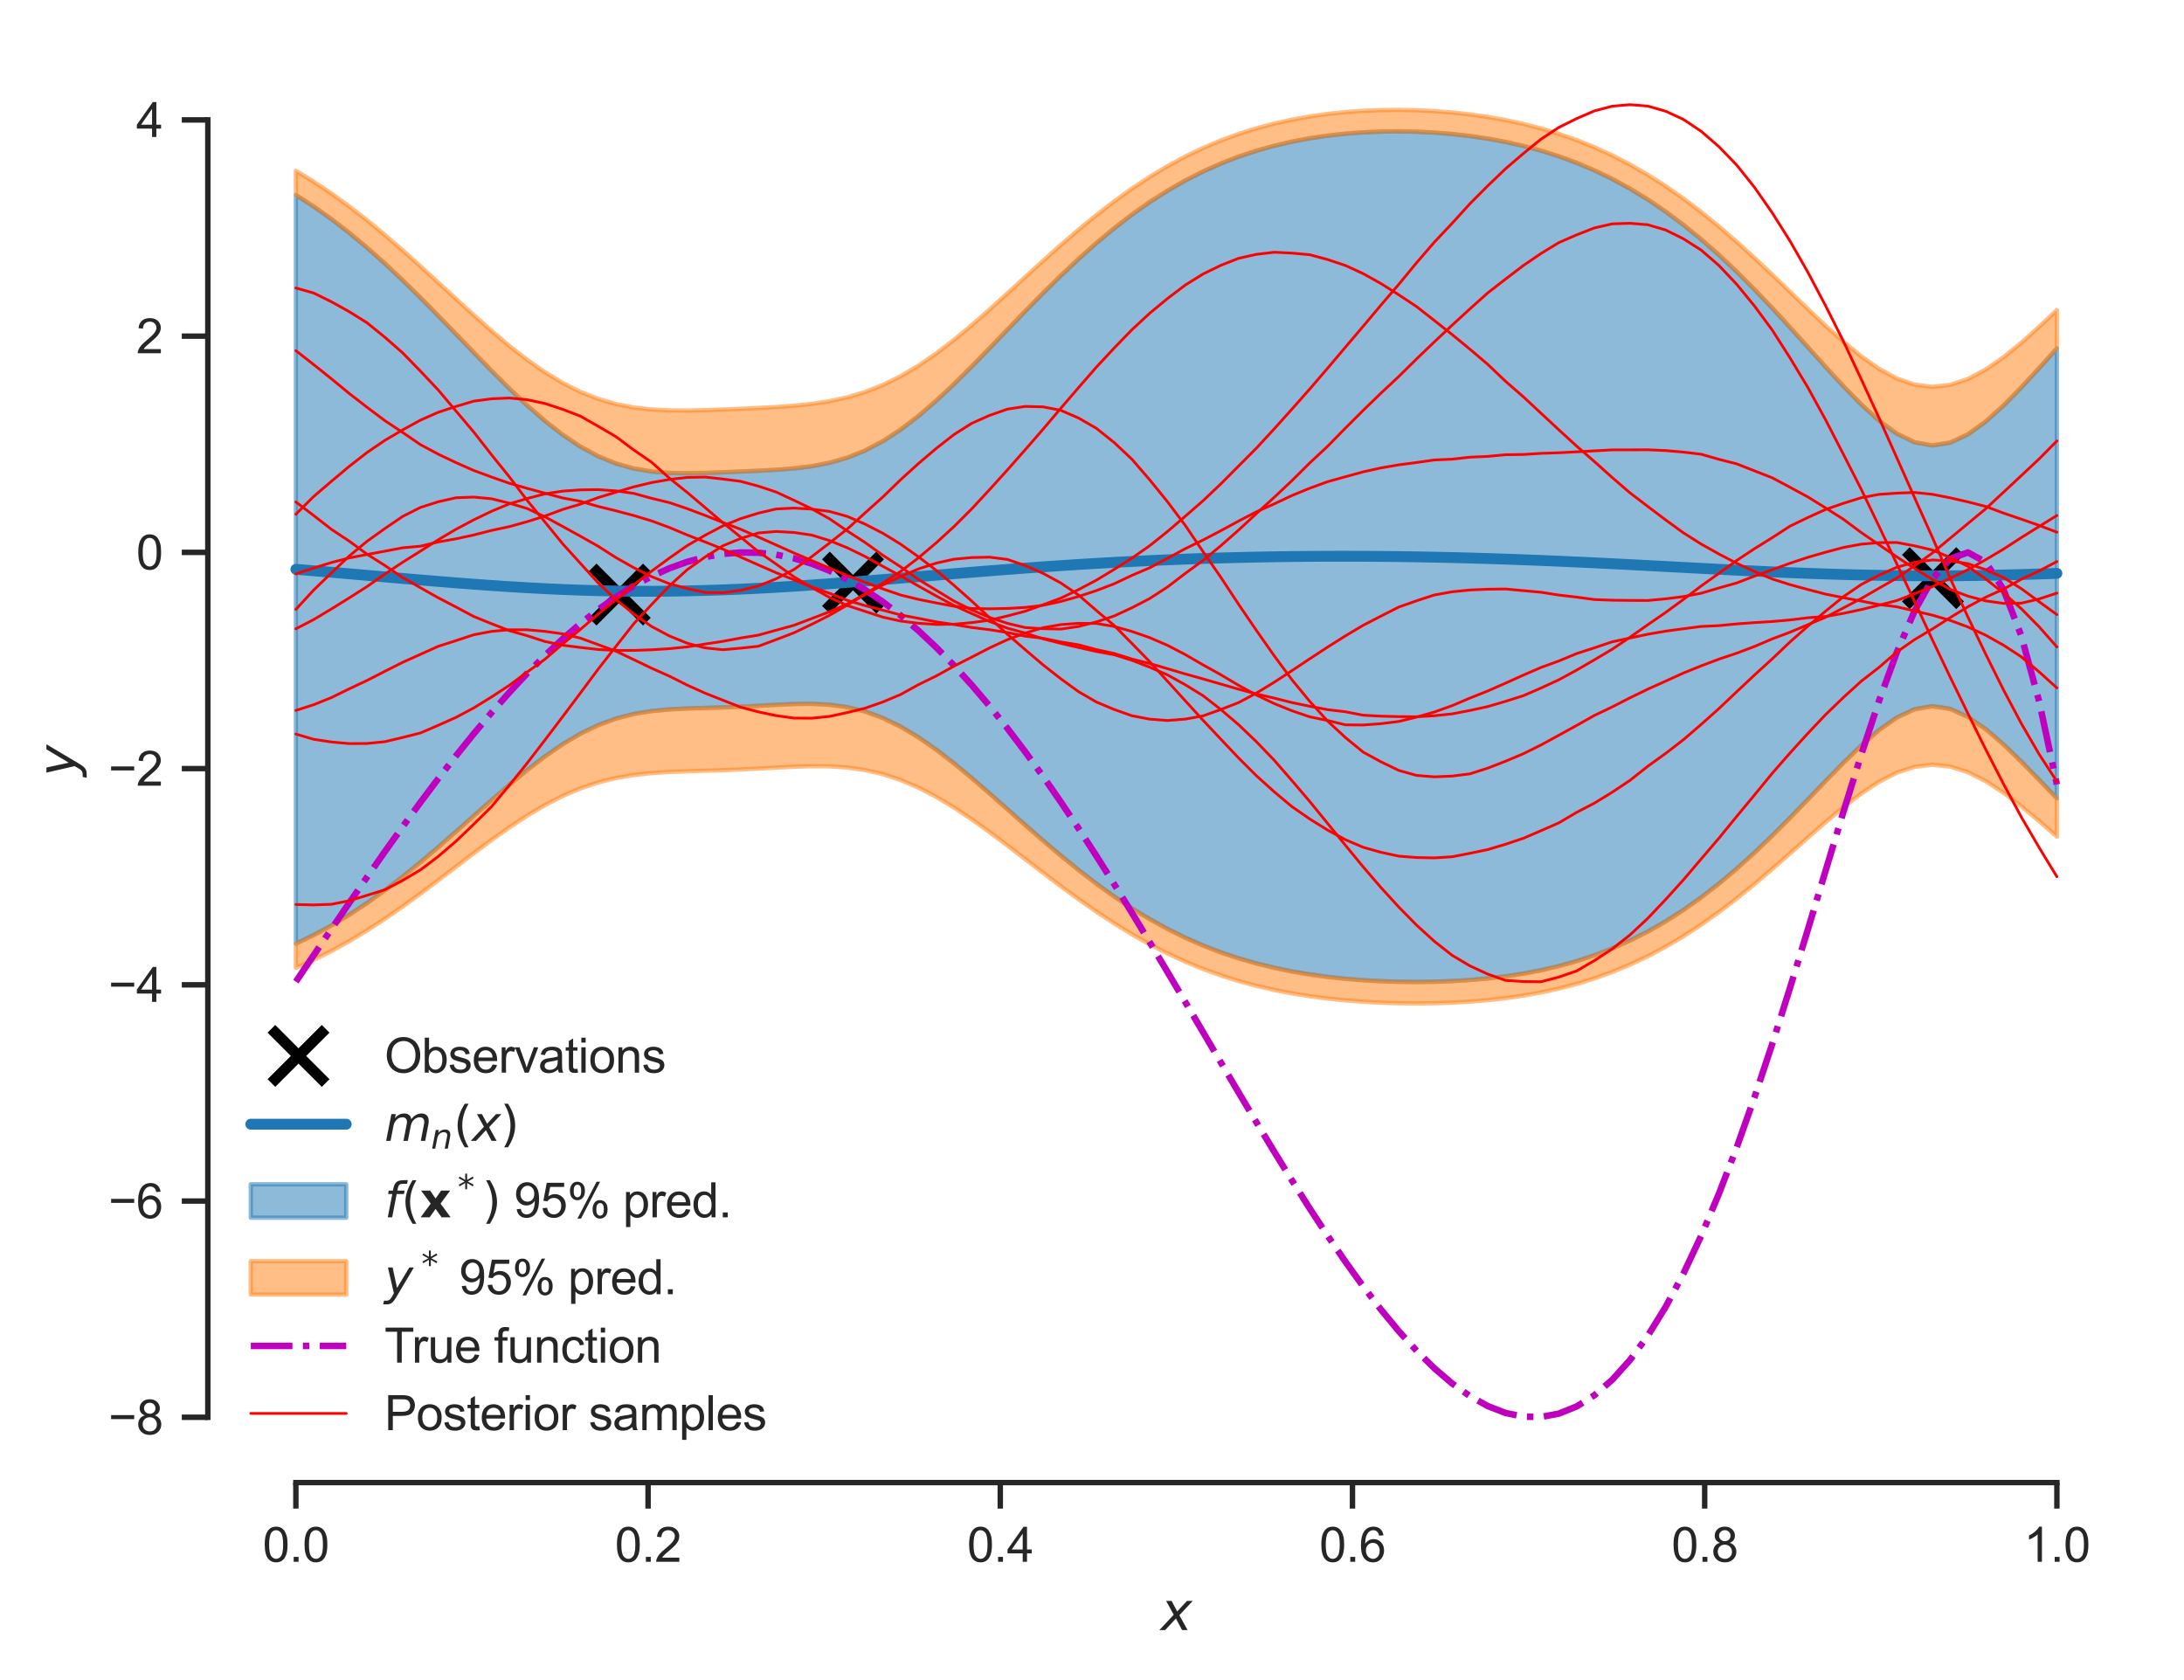 <?xml version="1.0" encoding="utf-8" standalone="no"?>
<!DOCTYPE svg PUBLIC "-//W3C//DTD SVG 1.1//EN"
  "http://www.w3.org/Graphics/SVG/1.1/DTD/svg11.dtd">
<svg xmlns:xlink="http://www.w3.org/1999/xlink" width="402.633pt" height="309.639pt" viewBox="0 0 402.633 309.639" xmlns="http://www.w3.org/2000/svg" version="1.1">
 <defs>
  <style type="text/css">*{stroke-linejoin: round; stroke-linecap: butt}</style>
 </defs>
 <g id="figure_1">
  <g id="patch_1">
   <path d="M 0 309.639 
L 402.633 309.639 
L 402.633 0 
L 0 0 
z
" style="fill: #ffffff"/>
  </g>
  <g id="axes_1">
   <g id="patch_2">
    <path d="M 38.313 273.312 
L 395.433 273.312 
L 395.433 7.2 
L 38.313 7.2 
z
" style="fill: #ffffff"/>
   </g>
   <g id="matplotlib.axis_1">
    <g id="xtick_1">
     <g id="line2d_1">
      <defs>
       <path id="m78c469a5cc" d="M 0 0 
L 0 4.8 
" style="stroke: #262626"/>
      </defs>
      <g>
       <use xlink:href="#m78c469a5cc" x="54.546" y="273.312" style="fill: #262626; stroke: #262626"/>
      </g>
     </g>
     <g id="text_1">
      <!-- 0.0 -->
      <g style="fill: #262626" transform="translate(48.43 287.911) scale(0.088 -0.088)">
       <defs>
        <path id="ArialMT-30" d="M 266 2259 
Q 266 3072 433 3567 
Q 600 4063 929 4331 
Q 1259 4600 1759 4600 
Q 2128 4600 2406 4451 
Q 2684 4303 2865 4023 
Q 3047 3744 3150 3342 
Q 3253 2941 3253 2259 
Q 3253 1453 3087 958 
Q 2922 463 2592 192 
Q 2263 -78 1759 -78 
Q 1097 -78 719 397 
Q 266 969 266 2259 
z
M 844 2259 
Q 844 1131 1108 757 
Q 1372 384 1759 384 
Q 2147 384 2411 759 
Q 2675 1134 2675 2259 
Q 2675 3391 2411 3762 
Q 2147 4134 1753 4134 
Q 1366 4134 1134 3806 
Q 844 3388 844 2259 
z
" transform="scale(0.016)"/>
        <path id="ArialMT-2e" d="M 581 0 
L 581 641 
L 1222 641 
L 1222 0 
L 581 0 
z
" transform="scale(0.016)"/>
       </defs>
       <use xlink:href="#ArialMT-30"/>
       <use xlink:href="#ArialMT-2e" x="55.615"/>
       <use xlink:href="#ArialMT-30" x="83.398"/>
      </g>
     </g>
    </g>
    <g id="xtick_2">
     <g id="line2d_2">
      <g>
       <use xlink:href="#m78c469a5cc" x="119.477" y="273.312" style="fill: #262626; stroke: #262626"/>
      </g>
     </g>
     <g id="text_2">
      <!-- 0.2 -->
      <g style="fill: #262626" transform="translate(113.361 287.911) scale(0.088 -0.088)">
       <defs>
        <path id="ArialMT-32" d="M 3222 541 
L 3222 0 
L 194 0 
Q 188 203 259 391 
Q 375 700 629 1000 
Q 884 1300 1366 1694 
Q 2113 2306 2375 2664 
Q 2638 3022 2638 3341 
Q 2638 3675 2398 3904 
Q 2159 4134 1775 4134 
Q 1369 4134 1125 3890 
Q 881 3647 878 3216 
L 300 3275 
Q 359 3922 746 4261 
Q 1134 4600 1788 4600 
Q 2447 4600 2831 4234 
Q 3216 3869 3216 3328 
Q 3216 3053 3103 2787 
Q 2991 2522 2730 2228 
Q 2469 1934 1863 1422 
Q 1356 997 1212 845 
Q 1069 694 975 541 
L 3222 541 
z
" transform="scale(0.016)"/>
       </defs>
       <use xlink:href="#ArialMT-30"/>
       <use xlink:href="#ArialMT-2e" x="55.615"/>
       <use xlink:href="#ArialMT-32" x="83.398"/>
      </g>
     </g>
    </g>
    <g id="xtick_3">
     <g id="line2d_3">
      <g>
       <use xlink:href="#m78c469a5cc" x="184.407" y="273.312" style="fill: #262626; stroke: #262626"/>
      </g>
     </g>
     <g id="text_3">
      <!-- 0.4 -->
      <g style="fill: #262626" transform="translate(178.291 287.911) scale(0.088 -0.088)">
       <defs>
        <path id="ArialMT-34" d="M 2069 0 
L 2069 1097 
L 81 1097 
L 81 1613 
L 2172 4581 
L 2631 4581 
L 2631 1613 
L 3250 1613 
L 3250 1097 
L 2631 1097 
L 2631 0 
L 2069 0 
z
M 2069 1613 
L 2069 3678 
L 634 1613 
L 2069 1613 
z
" transform="scale(0.016)"/>
       </defs>
       <use xlink:href="#ArialMT-30"/>
       <use xlink:href="#ArialMT-2e" x="55.615"/>
       <use xlink:href="#ArialMT-34" x="83.398"/>
      </g>
     </g>
    </g>
    <g id="xtick_4">
     <g id="line2d_4">
      <g>
       <use xlink:href="#m78c469a5cc" x="249.338" y="273.312" style="fill: #262626; stroke: #262626"/>
      </g>
     </g>
     <g id="text_4">
      <!-- 0.6 -->
      <g style="fill: #262626" transform="translate(243.222 287.911) scale(0.088 -0.088)">
       <defs>
        <path id="ArialMT-36" d="M 3184 3459 
L 2625 3416 
Q 2550 3747 2413 3897 
Q 2184 4138 1850 4138 
Q 1581 4138 1378 3988 
Q 1113 3794 959 3422 
Q 806 3050 800 2363 
Q 1003 2672 1297 2822 
Q 1591 2972 1913 2972 
Q 2475 2972 2870 2558 
Q 3266 2144 3266 1488 
Q 3266 1056 3080 686 
Q 2894 316 2569 119 
Q 2244 -78 1831 -78 
Q 1128 -78 684 439 
Q 241 956 241 2144 
Q 241 3472 731 4075 
Q 1159 4600 1884 4600 
Q 2425 4600 2770 4297 
Q 3116 3994 3184 3459 
z
M 888 1484 
Q 888 1194 1011 928 
Q 1134 663 1356 523 
Q 1578 384 1822 384 
Q 2178 384 2434 671 
Q 2691 959 2691 1453 
Q 2691 1928 2437 2201 
Q 2184 2475 1800 2475 
Q 1419 2475 1153 2201 
Q 888 1928 888 1484 
z
" transform="scale(0.016)"/>
       </defs>
       <use xlink:href="#ArialMT-30"/>
       <use xlink:href="#ArialMT-2e" x="55.615"/>
       <use xlink:href="#ArialMT-36" x="83.398"/>
      </g>
     </g>
    </g>
    <g id="xtick_5">
     <g id="line2d_5">
      <g>
       <use xlink:href="#m78c469a5cc" x="314.269" y="273.312" style="fill: #262626; stroke: #262626"/>
      </g>
     </g>
     <g id="text_5">
      <!-- 0.8 -->
      <g style="fill: #262626" transform="translate(308.153 287.911) scale(0.088 -0.088)">
       <defs>
        <path id="ArialMT-38" d="M 1131 2484 
Q 781 2613 612 2850 
Q 444 3088 444 3419 
Q 444 3919 803 4259 
Q 1163 4600 1759 4600 
Q 2359 4600 2725 4251 
Q 3091 3903 3091 3403 
Q 3091 3084 2923 2848 
Q 2756 2613 2416 2484 
Q 2838 2347 3058 2040 
Q 3278 1734 3278 1309 
Q 3278 722 2862 322 
Q 2447 -78 1769 -78 
Q 1091 -78 675 323 
Q 259 725 259 1325 
Q 259 1772 486 2073 
Q 713 2375 1131 2484 
z
M 1019 3438 
Q 1019 3113 1228 2906 
Q 1438 2700 1772 2700 
Q 2097 2700 2305 2904 
Q 2513 3109 2513 3406 
Q 2513 3716 2298 3927 
Q 2084 4138 1766 4138 
Q 1444 4138 1231 3931 
Q 1019 3725 1019 3438 
z
M 838 1322 
Q 838 1081 952 856 
Q 1066 631 1291 507 
Q 1516 384 1775 384 
Q 2178 384 2440 643 
Q 2703 903 2703 1303 
Q 2703 1709 2433 1975 
Q 2163 2241 1756 2241 
Q 1359 2241 1098 1978 
Q 838 1716 838 1322 
z
" transform="scale(0.016)"/>
       </defs>
       <use xlink:href="#ArialMT-30"/>
       <use xlink:href="#ArialMT-2e" x="55.615"/>
       <use xlink:href="#ArialMT-38" x="83.398"/>
      </g>
     </g>
    </g>
    <g id="xtick_6">
     <g id="line2d_6">
      <g>
       <use xlink:href="#m78c469a5cc" x="379.2" y="273.312" style="fill: #262626; stroke: #262626"/>
      </g>
     </g>
     <g id="text_6">
      <!-- 1.0 -->
      <g style="fill: #262626" transform="translate(373.084 287.911) scale(0.088 -0.088)">
       <defs>
        <path id="ArialMT-31" d="M 2384 0 
L 1822 0 
L 1822 3584 
Q 1619 3391 1289 3197 
Q 959 3003 697 2906 
L 697 3450 
Q 1169 3672 1522 3987 
Q 1875 4303 2022 4600 
L 2384 4600 
L 2384 0 
z
" transform="scale(0.016)"/>
       </defs>
       <use xlink:href="#ArialMT-31"/>
       <use xlink:href="#ArialMT-2e" x="55.615"/>
       <use xlink:href="#ArialMT-30" x="83.398"/>
      </g>
     </g>
    </g>
    <g id="text_7">
     <!-- $x$ -->
     <g style="fill: #262626" transform="translate(213.993 300.531) scale(0.096 -0.096)">
      <defs>
       <path id="DejaVuSans-Oblique-78" d="M 3841 3500 
L 2234 1784 
L 3219 0 
L 2559 0 
L 1819 1388 
L 531 0 
L -166 0 
L 1556 1844 
L 641 3500 
L 1300 3500 
L 1972 2234 
L 3144 3500 
L 3841 3500 
z
" transform="scale(0.016)"/>
      </defs>
      <use xlink:href="#DejaVuSans-Oblique-78" transform="translate(0 0.312)"/>
     </g>
    </g>
   </g>
   <g id="matplotlib.axis_2">
    <g id="ytick_1">
     <g id="line2d_7">
      <defs>
       <path id="m867b73d0e9" d="M 0 0 
L -4.8 0 
" style="stroke: #262626"/>
      </defs>
      <g>
       <use xlink:href="#m867b73d0e9" x="38.313" y="261.272" style="fill: #262626; stroke: #262626"/>
      </g>
     </g>
     <g id="text_8">
      <!-- −8 -->
      <g style="fill: #262626" transform="translate(19.98 264.422) scale(0.088 -0.088)">
       <defs>
        <path id="ArialMT-2212" d="M 3381 1997 
L 356 1997 
L 356 2522 
L 3381 2522 
L 3381 1997 
z
" transform="scale(0.016)"/>
       </defs>
       <use xlink:href="#ArialMT-2212"/>
       <use xlink:href="#ArialMT-38" x="58.398"/>
      </g>
     </g>
    </g>
    <g id="ytick_2">
     <g id="line2d_8">
      <g>
       <use xlink:href="#m867b73d0e9" x="38.313" y="221.411" style="fill: #262626; stroke: #262626"/>
      </g>
     </g>
     <g id="text_9">
      <!-- −6 -->
      <g style="fill: #262626" transform="translate(19.98 224.561) scale(0.088 -0.088)">
       <use xlink:href="#ArialMT-2212"/>
       <use xlink:href="#ArialMT-36" x="58.398"/>
      </g>
     </g>
    </g>
    <g id="ytick_3">
     <g id="line2d_9">
      <g>
       <use xlink:href="#m867b73d0e9" x="38.313" y="181.55" style="fill: #262626; stroke: #262626"/>
      </g>
     </g>
     <g id="text_10">
      <!-- −4 -->
      <g style="fill: #262626" transform="translate(19.98 184.7) scale(0.088 -0.088)">
       <use xlink:href="#ArialMT-2212"/>
       <use xlink:href="#ArialMT-34" x="58.398"/>
      </g>
     </g>
    </g>
    <g id="ytick_4">
     <g id="line2d_10">
      <g>
       <use xlink:href="#m867b73d0e9" x="38.313" y="141.69" style="fill: #262626; stroke: #262626"/>
      </g>
     </g>
     <g id="text_11">
      <!-- −2 -->
      <g style="fill: #262626" transform="translate(19.98 144.839) scale(0.088 -0.088)">
       <use xlink:href="#ArialMT-2212"/>
       <use xlink:href="#ArialMT-32" x="58.398"/>
      </g>
     </g>
    </g>
    <g id="ytick_5">
     <g id="line2d_11">
      <g>
       <use xlink:href="#m867b73d0e9" x="38.313" y="101.829" style="fill: #262626; stroke: #262626"/>
      </g>
     </g>
     <g id="text_12">
      <!-- 0 -->
      <g style="fill: #262626" transform="translate(25.119 104.978) scale(0.088 -0.088)">
       <use xlink:href="#ArialMT-30"/>
      </g>
     </g>
    </g>
    <g id="ytick_6">
     <g id="line2d_12">
      <g>
       <use xlink:href="#m867b73d0e9" x="38.313" y="61.968" style="fill: #262626; stroke: #262626"/>
      </g>
     </g>
     <g id="text_13">
      <!-- 2 -->
      <g style="fill: #262626" transform="translate(25.119 65.117) scale(0.088 -0.088)">
       <use xlink:href="#ArialMT-32"/>
      </g>
     </g>
    </g>
    <g id="ytick_7">
     <g id="line2d_13">
      <g>
       <use xlink:href="#m867b73d0e9" x="38.313" y="22.107" style="fill: #262626; stroke: #262626"/>
      </g>
     </g>
     <g id="text_14">
      <!-- 4 -->
      <g style="fill: #262626" transform="translate(25.119 25.256) scale(0.088 -0.088)">
       <use xlink:href="#ArialMT-34"/>
      </g>
     </g>
    </g>
    <g id="text_15">
     <!-- $y$ -->
     <g style="fill: #262626" transform="translate(13.963 143.136) rotate(-90) scale(0.096 -0.096)">
      <defs>
       <path id="DejaVuSans-Oblique-79" d="M 1588 -325 
Q 1188 -997 936 -1164 
Q 684 -1331 294 -1331 
L -159 -1331 
L -63 -850 
L 269 -850 
Q 509 -850 678 -719 
Q 847 -588 1056 -206 
L 1234 128 
L 459 3500 
L 1069 3500 
L 1650 819 
L 3256 3500 
L 3859 3500 
L 1588 -325 
z
" transform="scale(0.016)"/>
      </defs>
      <use xlink:href="#DejaVuSans-Oblique-79" transform="translate(0 0.312)"/>
     </g>
    </g>
   </g>
   <g id="PolyCollection_1">
    <defs>
     <path id="m0fc782afd2" d="M 54.546 -273.696 
L 54.546 -135.68 
L 57.825 -137.259 
L 61.104 -139.033 
L 64.384 -141.002 
L 67.663 -143.162 
L 70.942 -145.506 
L 74.222 -148.017 
L 77.501 -150.676 
L 80.78 -153.455 
L 84.06 -156.319 
L 87.339 -159.225 
L 90.618 -162.125 
L 93.898 -164.962 
L 97.177 -167.672 
L 100.456 -170.191 
L 103.736 -172.451 
L 107.015 -174.392 
L 110.294 -175.973 
L 113.574 -177.176 
L 116.853 -178.021 
L 120.132 -178.559 
L 123.412 -178.866 
L 126.691 -179.03 
L 129.97 -179.13 
L 133.25 -179.227 
L 136.529 -179.357 
L 139.808 -179.525 
L 143.088 -179.708 
L 146.367 -179.854 
L 149.646 -179.889 
L 152.926 -179.726 
L 156.205 -179.277 
L 159.484 -178.474 
L 162.764 -177.277 
L 166.043 -175.683 
L 169.322 -173.722 
L 172.602 -171.444 
L 175.881 -168.913 
L 179.16 -166.196 
L 182.44 -163.358 
L 185.719 -160.46 
L 188.998 -157.557 
L 192.278 -154.697 
L 195.557 -151.919 
L 198.837 -149.257 
L 202.116 -146.737 
L 205.395 -144.38 
L 208.675 -142.198 
L 211.954 -140.201 
L 215.233 -138.393 
L 218.513 -136.771 
L 221.792 -135.332 
L 225.071 -134.069 
L 228.351 -132.972 
L 231.63 -132.028 
L 234.909 -131.227 
L 238.189 -130.556 
L 241.468 -130.002 
L 244.747 -129.554 
L 248.027 -129.202 
L 251.306 -128.937 
L 254.585 -128.754 
L 257.865 -128.646 
L 261.144 -128.613 
L 264.423 -128.654 
L 267.703 -128.773 
L 270.982 -128.974 
L 274.261 -129.264 
L 277.541 -129.655 
L 280.82 -130.155 
L 284.099 -130.779 
L 287.379 -131.54 
L 290.658 -132.453 
L 293.937 -133.532 
L 297.217 -134.792 
L 300.496 -136.245 
L 303.775 -137.905 
L 307.055 -139.779 
L 310.334 -141.876 
L 313.613 -144.196 
L 316.893 -146.74 
L 320.172 -149.498 
L 323.451 -152.456 
L 326.731 -155.593 
L 330.01 -158.874 
L 333.289 -162.253 
L 336.569 -165.666 
L 339.848 -169.024 
L 343.127 -172.207 
L 346.407 -175.054 
L 349.686 -177.359 
L 352.965 -178.892 
L 356.245 -179.453 
L 359.524 -178.958 
L 362.803 -177.483 
L 366.083 -175.221 
L 369.362 -172.402 
L 372.641 -169.236 
L 375.921 -165.885 
L 379.2 -162.473 
L 379.2 -245.409 
L 379.2 -245.409 
L 375.921 -241.767 
L 372.641 -238.216 
L 369.362 -234.882 
L 366.083 -231.932 
L 362.803 -229.574 
L 359.524 -228.041 
L 356.245 -227.528 
L 352.965 -228.11 
L 349.686 -229.702 
L 346.407 -232.105 
L 343.127 -235.085 
L 339.848 -238.437 
L 336.569 -241.997 
L 333.289 -245.641 
L 330.01 -249.278 
L 326.731 -252.841 
L 323.451 -256.28 
L 320.172 -259.557 
L 316.893 -262.647 
L 313.613 -265.53 
L 310.334 -268.197 
L 307.055 -270.641 
L 303.775 -272.861 
L 300.496 -274.861 
L 297.217 -276.648 
L 293.937 -278.23 
L 290.658 -279.618 
L 287.379 -280.824 
L 284.099 -281.862 
L 280.82 -282.742 
L 277.541 -283.479 
L 274.261 -284.084 
L 270.982 -284.567 
L 267.703 -284.936 
L 264.423 -285.199 
L 261.144 -285.359 
L 257.865 -285.42 
L 254.585 -285.382 
L 251.306 -285.241 
L 248.027 -284.994 
L 244.747 -284.632 
L 241.468 -284.149 
L 238.189 -283.533 
L 234.909 -282.772 
L 231.63 -281.854 
L 228.351 -280.766 
L 225.071 -279.495 
L 221.792 -278.031 
L 218.513 -276.363 
L 215.233 -274.483 
L 211.954 -272.388 
L 208.675 -270.076 
L 205.395 -267.551 
L 202.116 -264.822 
L 198.837 -261.904 
L 195.557 -258.818 
L 192.278 -255.592 
L 188.998 -252.261 
L 185.719 -248.868 
L 182.44 -245.462 
L 179.16 -242.1 
L 175.881 -238.848 
L 172.602 -235.774 
L 169.322 -232.95 
L 166.043 -230.443 
L 162.764 -228.309 
L 159.484 -226.583 
L 156.205 -225.265 
L 152.926 -224.322 
L 149.646 -223.69 
L 146.367 -223.288 
L 143.088 -223.033 
L 139.808 -222.855 
L 136.529 -222.707 
L 133.25 -222.569 
L 129.97 -222.451 
L 126.691 -222.391 
L 123.412 -222.452 
L 120.132 -222.716 
L 116.853 -223.269 
L 113.574 -224.189 
L 110.294 -225.527 
L 107.015 -227.3 
L 103.736 -229.488 
L 100.456 -232.048 
L 97.177 -234.915 
L 93.898 -238.019 
L 90.618 -241.29 
L 87.339 -244.659 
L 84.06 -248.066 
L 80.78 -251.455 
L 77.501 -254.778 
L 74.222 -257.996 
L 70.942 -261.075 
L 67.663 -263.989 
L 64.384 -266.719 
L 61.104 -269.251 
L 57.825 -271.578 
L 54.546 -273.696 
z
" style="stroke: #1f77b4; stroke-opacity: 0.5; stroke-width: 0.8"/>
    </defs>
    <g clip-path="url(#pd1488a2888)">
     <use xlink:href="#m0fc782afd2" x="0" y="309.639" style="fill: #1f77b4; fill-opacity: 0.5; stroke: #1f77b4; stroke-opacity: 0.5; stroke-width: 0.8"/>
    </g>
   </g>
   <g id="PolyCollection_2">
    <defs>
     <path id="m45dcf62b24" d="M 54.546 -135.68 
L 54.546 -131.219 
L 57.825 -132.683 
L 61.104 -134.322 
L 64.384 -136.135 
L 67.663 -138.113 
L 70.942 -140.246 
L 74.222 -142.514 
L 77.501 -144.892 
L 80.78 -147.35 
L 84.06 -149.848 
L 87.339 -152.341 
L 90.618 -154.779 
L 93.898 -157.107 
L 97.177 -159.271 
L 100.456 -161.218 
L 103.736 -162.905 
L 107.015 -164.303 
L 110.294 -165.402 
L 113.574 -166.214 
L 116.853 -166.772 
L 120.132 -167.126 
L 123.412 -167.335 
L 126.691 -167.46 
L 129.97 -167.553 
L 133.25 -167.654 
L 136.529 -167.785 
L 139.808 -167.949 
L 143.088 -168.131 
L 146.367 -168.297 
L 149.646 -168.395 
L 152.926 -168.367 
L 156.205 -168.149 
L 159.484 -167.683 
L 162.764 -166.923 
L 166.043 -165.845 
L 169.322 -164.444 
L 172.602 -162.742 
L 175.881 -160.773 
L 179.16 -158.585 
L 182.44 -156.235 
L 185.719 -153.777 
L 188.998 -151.265 
L 192.278 -148.748 
L 195.557 -146.272 
L 198.837 -143.872 
L 202.116 -141.58 
L 205.395 -139.419 
L 208.675 -137.408 
L 211.954 -135.557 
L 215.233 -133.873 
L 218.513 -132.358 
L 221.792 -131.01 
L 225.071 -129.823 
L 228.351 -128.79 
L 231.63 -127.9 
L 234.909 -127.143 
L 238.189 -126.508 
L 241.468 -125.984 
L 244.747 -125.559 
L 248.027 -125.224 
L 251.306 -124.972 
L 254.585 -124.796 
L 257.865 -124.692 
L 261.144 -124.658 
L 264.423 -124.694 
L 267.703 -124.804 
L 270.982 -124.991 
L 274.261 -125.263 
L 277.541 -125.628 
L 280.82 -126.098 
L 284.099 -126.683 
L 287.379 -127.398 
L 290.658 -128.254 
L 293.937 -129.266 
L 297.217 -130.445 
L 300.496 -131.803 
L 303.775 -133.349 
L 307.055 -135.091 
L 310.334 -137.03 
L 313.613 -139.167 
L 316.893 -141.494 
L 320.172 -143.998 
L 323.451 -146.659 
L 326.731 -149.446 
L 330.01 -152.319 
L 333.289 -155.224 
L 336.569 -158.091 
L 339.848 -160.835 
L 343.127 -163.348 
L 346.407 -165.51 
L 349.686 -167.192 
L 352.965 -168.271 
L 356.245 -168.657 
L 359.524 -168.317 
L 362.803 -167.28 
L 366.083 -165.634 
L 369.362 -163.499 
L 372.641 -161.004 
L 375.921 -158.273 
L 379.2 -155.411 
L 379.2 -162.473 
L 379.2 -162.473 
L 375.921 -165.885 
L 372.641 -169.236 
L 369.362 -172.402 
L 366.083 -175.221 
L 362.803 -177.483 
L 359.524 -178.958 
L 356.245 -179.453 
L 352.965 -178.892 
L 349.686 -177.359 
L 346.407 -175.054 
L 343.127 -172.207 
L 339.848 -169.024 
L 336.569 -165.666 
L 333.289 -162.253 
L 330.01 -158.874 
L 326.731 -155.593 
L 323.451 -152.456 
L 320.172 -149.498 
L 316.893 -146.74 
L 313.613 -144.196 
L 310.334 -141.876 
L 307.055 -139.779 
L 303.775 -137.905 
L 300.496 -136.245 
L 297.217 -134.792 
L 293.937 -133.532 
L 290.658 -132.453 
L 287.379 -131.54 
L 284.099 -130.779 
L 280.82 -130.155 
L 277.541 -129.655 
L 274.261 -129.264 
L 270.982 -128.974 
L 267.703 -128.773 
L 264.423 -128.654 
L 261.144 -128.613 
L 257.865 -128.646 
L 254.585 -128.754 
L 251.306 -128.937 
L 248.027 -129.202 
L 244.747 -129.554 
L 241.468 -130.002 
L 238.189 -130.556 
L 234.909 -131.227 
L 231.63 -132.028 
L 228.351 -132.972 
L 225.071 -134.069 
L 221.792 -135.332 
L 218.513 -136.771 
L 215.233 -138.393 
L 211.954 -140.201 
L 208.675 -142.198 
L 205.395 -144.38 
L 202.116 -146.737 
L 198.837 -149.257 
L 195.557 -151.919 
L 192.278 -154.697 
L 188.998 -157.557 
L 185.719 -160.46 
L 182.44 -163.358 
L 179.16 -166.196 
L 175.881 -168.913 
L 172.602 -171.444 
L 169.322 -173.722 
L 166.043 -175.683 
L 162.764 -177.277 
L 159.484 -178.474 
L 156.205 -179.277 
L 152.926 -179.726 
L 149.646 -179.889 
L 146.367 -179.854 
L 143.088 -179.708 
L 139.808 -179.525 
L 136.529 -179.357 
L 133.25 -179.227 
L 129.97 -179.13 
L 126.691 -179.03 
L 123.412 -178.866 
L 120.132 -178.559 
L 116.853 -178.021 
L 113.574 -177.176 
L 110.294 -175.973 
L 107.015 -174.392 
L 103.736 -172.451 
L 100.456 -170.191 
L 97.177 -167.672 
L 93.898 -164.962 
L 90.618 -162.125 
L 87.339 -159.225 
L 84.06 -156.319 
L 80.78 -153.455 
L 77.501 -150.676 
L 74.222 -148.017 
L 70.942 -145.506 
L 67.663 -143.162 
L 64.384 -141.002 
L 61.104 -139.033 
L 57.825 -137.259 
L 54.546 -135.68 
z
" style="stroke: #ff7f0e; stroke-opacity: 0.5; stroke-width: 0.8"/>
    </defs>
    <g clip-path="url(#pd1488a2888)">
     <use xlink:href="#m45dcf62b24" x="0" y="309.639" style="fill: #ff7f0e; fill-opacity: 0.5; stroke: #ff7f0e; stroke-opacity: 0.5; stroke-width: 0.8"/>
    </g>
   </g>
   <g id="PolyCollection_3">
    <defs>
     <path id="m9081a95e7b" d="M 54.546 -278.157 
L 54.546 -273.696 
L 57.825 -271.578 
L 61.104 -269.251 
L 64.384 -266.719 
L 67.663 -263.989 
L 70.942 -261.075 
L 74.222 -257.996 
L 77.501 -254.778 
L 80.78 -251.455 
L 84.06 -248.066 
L 87.339 -244.659 
L 90.618 -241.29 
L 93.898 -238.019 
L 97.177 -234.915 
L 100.456 -232.048 
L 103.736 -229.488 
L 107.015 -227.3 
L 110.294 -225.527 
L 113.574 -224.189 
L 116.853 -223.269 
L 120.132 -222.716 
L 123.412 -222.452 
L 126.691 -222.391 
L 129.97 -222.451 
L 133.25 -222.569 
L 136.529 -222.707 
L 139.808 -222.855 
L 143.088 -223.033 
L 146.367 -223.288 
L 149.646 -223.69 
L 152.926 -224.322 
L 156.205 -225.265 
L 159.484 -226.583 
L 162.764 -228.309 
L 166.043 -230.443 
L 169.322 -232.95 
L 172.602 -235.774 
L 175.881 -238.848 
L 179.16 -242.1 
L 182.44 -245.462 
L 185.719 -248.868 
L 188.998 -252.261 
L 192.278 -255.592 
L 195.557 -258.818 
L 198.837 -261.904 
L 202.116 -264.822 
L 205.395 -267.551 
L 208.675 -270.076 
L 211.954 -272.388 
L 215.233 -274.483 
L 218.513 -276.363 
L 221.792 -278.031 
L 225.071 -279.495 
L 228.351 -280.766 
L 231.63 -281.854 
L 234.909 -282.772 
L 238.189 -283.533 
L 241.468 -284.149 
L 244.747 -284.632 
L 248.027 -284.994 
L 251.306 -285.241 
L 254.585 -285.382 
L 257.865 -285.42 
L 261.144 -285.359 
L 264.423 -285.199 
L 267.703 -284.936 
L 270.982 -284.567 
L 274.261 -284.084 
L 277.541 -283.479 
L 280.82 -282.742 
L 284.099 -281.862 
L 287.379 -280.824 
L 290.658 -279.618 
L 293.937 -278.23 
L 297.217 -276.648 
L 300.496 -274.861 
L 303.775 -272.861 
L 307.055 -270.641 
L 310.334 -268.197 
L 313.613 -265.53 
L 316.893 -262.647 
L 320.172 -259.557 
L 323.451 -256.28 
L 326.731 -252.841 
L 330.01 -249.278 
L 333.289 -245.641 
L 336.569 -241.997 
L 339.848 -238.437 
L 343.127 -235.085 
L 346.407 -232.105 
L 349.686 -229.702 
L 352.965 -228.11 
L 356.245 -227.528 
L 359.524 -228.041 
L 362.803 -229.574 
L 366.083 -231.932 
L 369.362 -234.882 
L 372.641 -238.216 
L 375.921 -241.767 
L 379.2 -245.409 
L 379.2 -252.471 
L 379.2 -252.471 
L 375.921 -249.379 
L 372.641 -246.447 
L 369.362 -243.785 
L 366.083 -241.518 
L 362.803 -239.777 
L 359.524 -238.683 
L 356.245 -238.324 
L 352.965 -238.731 
L 349.686 -239.869 
L 346.407 -241.648 
L 343.127 -243.945 
L 339.848 -246.627 
L 336.569 -249.571 
L 333.289 -252.67 
L 330.01 -255.833 
L 326.731 -258.988 
L 323.451 -262.078 
L 320.172 -265.057 
L 316.893 -267.893 
L 313.613 -270.56 
L 310.334 -273.042 
L 307.055 -275.329 
L 303.775 -277.417 
L 300.496 -279.304 
L 297.217 -280.995 
L 293.937 -282.497 
L 290.658 -283.817 
L 287.379 -284.967 
L 284.099 -285.957 
L 280.82 -286.8 
L 277.541 -287.506 
L 274.261 -288.086 
L 270.982 -288.55 
L 267.703 -288.905 
L 264.423 -289.158 
L 261.144 -289.314 
L 257.865 -289.375 
L 254.585 -289.339 
L 251.306 -289.207 
L 248.027 -288.972 
L 244.747 -288.628 
L 241.468 -288.167 
L 238.189 -287.58 
L 234.909 -286.856 
L 231.63 -285.982 
L 228.351 -284.948 
L 225.071 -283.742 
L 221.792 -282.354 
L 218.513 -280.776 
L 215.233 -279.003 
L 211.954 -277.033 
L 208.675 -274.866 
L 205.395 -272.511 
L 202.116 -269.979 
L 198.837 -267.289 
L 195.557 -264.465 
L 192.278 -261.541 
L 188.998 -258.554 
L 185.719 -255.551 
L 182.44 -252.585 
L 179.16 -249.711 
L 175.881 -246.988 
L 172.602 -244.477 
L 169.322 -242.227 
L 166.043 -240.282 
L 162.764 -238.663 
L 159.484 -237.373 
L 156.205 -236.392 
L 152.926 -235.68 
L 149.646 -235.184 
L 146.367 -234.845 
L 143.088 -234.609 
L 139.808 -234.43 
L 136.529 -234.279 
L 133.25 -234.142 
L 129.97 -234.028 
L 126.691 -233.961 
L 123.412 -233.983 
L 120.132 -234.149 
L 116.853 -234.519 
L 113.574 -235.152 
L 110.294 -236.098 
L 107.015 -237.388 
L 103.736 -239.034 
L 100.456 -241.021 
L 97.177 -243.317 
L 93.898 -245.874 
L 90.618 -248.636 
L 87.339 -251.544 
L 84.06 -254.537 
L 80.78 -257.56 
L 77.501 -260.562 
L 74.222 -263.499 
L 70.942 -266.335 
L 67.663 -269.038 
L 64.384 -271.586 
L 61.104 -273.962 
L 57.825 -276.154 
L 54.546 -278.157 
z
" style="stroke: #ff7f0e; stroke-opacity: 0.5; stroke-width: 0.8"/>
    </defs>
    <g clip-path="url(#pd1488a2888)">
     <use xlink:href="#m9081a95e7b" x="0" y="309.639" style="fill: #ff7f0e; fill-opacity: 0.5; stroke: #ff7f0e; stroke-opacity: 0.5; stroke-width: 0.8"/>
    </g>
   </g>
   <g id="line2d_14">
    <defs>
     <path id="m8e4aca2a1f" d="M -5 5 
L 5 -5 
M -5 -5 
L 5 5 
" style="stroke: #000000; stroke-width: 2"/>
    </defs>
    <g clip-path="url(#pd1488a2888)">
     <use xlink:href="#m8e4aca2a1f" x="356.35" y="106.581" style="stroke: #000000; stroke-width: 2"/>
     <use xlink:href="#m8e4aca2a1f" x="157.258" y="107.402" style="stroke: #000000; stroke-width: 2"/>
     <use xlink:href="#m8e4aca2a1f" x="114.256" y="109.603" style="stroke: #000000; stroke-width: 2"/>
    </g>
   </g>
   <g id="line2d_15">
    <path d="M 54.546 104.951 
L 57.825 105.221 
L 61.104 105.497 
L 64.384 105.779 
L 67.663 106.064 
L 70.942 106.349 
L 74.222 106.633 
L 77.501 106.912 
L 80.78 107.184 
L 84.06 107.447 
L 87.339 107.697 
L 90.618 107.932 
L 93.898 108.149 
L 97.177 108.346 
L 100.456 108.52 
L 103.736 108.67 
L 107.015 108.793 
L 110.294 108.889 
L 113.574 108.957 
L 116.853 108.994 
L 120.132 109.002 
L 123.412 108.98 
L 126.691 108.929 
L 129.97 108.849 
L 133.25 108.741 
L 136.529 108.608 
L 139.808 108.45 
L 143.088 108.269 
L 146.367 108.068 
L 149.646 107.85 
L 152.926 107.616 
L 156.205 107.369 
L 159.484 107.111 
L 162.764 106.846 
L 166.043 106.576 
L 169.322 106.303 
L 172.602 106.03 
L 175.881 105.759 
L 179.16 105.491 
L 182.44 105.23 
L 185.719 104.975 
L 188.998 104.73 
L 192.278 104.495 
L 195.557 104.271 
L 198.837 104.059 
L 202.116 103.86 
L 205.395 103.674 
L 208.675 103.503 
L 211.954 103.345 
L 215.233 103.201 
L 218.513 103.072 
L 221.792 102.958 
L 225.071 102.857 
L 228.351 102.771 
L 231.63 102.698 
L 234.909 102.64 
L 238.189 102.595 
L 241.468 102.564 
L 244.747 102.546 
L 248.027 102.542 
L 251.306 102.55 
L 254.585 102.572 
L 257.865 102.606 
L 261.144 102.653 
L 264.423 102.713 
L 267.703 102.785 
L 270.982 102.869 
L 274.261 102.965 
L 277.541 103.072 
L 280.82 103.191 
L 284.099 103.319 
L 287.379 103.457 
L 290.658 103.604 
L 293.937 103.758 
L 297.217 103.919 
L 300.496 104.086 
L 303.775 104.256 
L 307.055 104.429 
L 310.334 104.603 
L 313.613 104.776 
L 316.893 104.946 
L 320.172 105.112 
L 323.451 105.271 
L 326.731 105.422 
L 330.01 105.563 
L 333.289 105.692 
L 336.569 105.808 
L 339.848 105.909 
L 343.127 105.993 
L 346.407 106.06 
L 349.686 106.109 
L 352.965 106.139 
L 356.245 106.149 
L 359.524 106.14 
L 362.803 106.111 
L 366.083 106.063 
L 369.362 105.997 
L 372.641 105.914 
L 375.921 105.813 
L 379.2 105.698 
" clip-path="url(#pd1488a2888)" style="fill: none; stroke: #1f77b4; stroke-width: 2; stroke-linecap: round"/>
   </g>
   <g id="line2d_16">
    <path d="M 54.546 180.969 
L 57.825 176.105 
L 61.104 171.26 
L 64.384 166.45 
L 67.663 161.694 
L 70.942 157.01 
L 74.222 152.415 
L 77.501 147.926 
L 80.78 143.561 
L 84.06 139.336 
L 87.339 135.266 
L 90.618 131.368 
L 93.898 127.656 
L 97.177 124.144 
L 100.456 120.847 
L 103.736 117.778 
L 107.015 114.948 
L 110.294 112.368 
L 113.574 110.051 
L 116.853 108.005 
L 120.132 106.238 
L 123.412 104.76 
L 126.691 103.577 
L 129.97 102.694 
L 133.25 102.117 
L 136.529 101.849 
L 139.808 101.893 
L 143.088 102.251 
L 146.367 102.924 
L 149.646 103.911 
L 152.926 105.211 
L 156.205 106.82 
L 159.484 108.736 
L 162.764 110.952 
L 166.043 113.464 
L 169.322 116.264 
L 172.602 119.345 
L 175.881 122.696 
L 179.16 126.307 
L 182.44 130.167 
L 185.719 134.264 
L 188.998 138.583 
L 192.278 143.111 
L 195.557 147.831 
L 198.837 152.727 
L 202.116 157.78 
L 205.395 162.973 
L 208.675 168.284 
L 211.954 173.694 
L 215.233 179.18 
L 218.513 184.718 
L 221.792 190.285 
L 225.071 195.856 
L 228.351 201.404 
L 231.63 206.901 
L 234.909 212.319 
L 238.189 217.628 
L 241.468 222.798 
L 244.747 227.795 
L 248.027 232.588 
L 251.306 237.142 
L 254.585 241.42 
L 257.865 245.387 
L 261.144 249.005 
L 264.423 252.235 
L 267.703 255.037 
L 270.982 257.372 
L 274.261 259.198 
L 277.541 260.475 
L 280.82 261.161 
L 284.099 261.216 
L 287.379 260.6 
L 290.658 259.277 
L 293.937 257.21 
L 297.217 254.367 
L 300.496 250.723 
L 303.775 246.257 
L 307.055 240.954 
L 310.334 234.813 
L 313.613 227.843 
L 316.893 220.067 
L 320.172 211.527 
L 323.451 202.286 
L 326.731 192.429 
L 330.01 182.073 
L 333.289 171.363 
L 336.569 160.482 
L 339.848 149.649 
L 343.127 139.125 
L 346.407 129.213 
L 349.686 120.254 
L 352.965 112.627 
L 356.245 106.736 
L 359.524 103.002 
L 362.803 101.84 
L 366.083 103.631 
L 369.362 108.691 
L 372.641 117.222 
L 375.921 129.258 
L 379.2 144.613 
" clip-path="url(#pd1488a2888)" style="fill: none; stroke-dasharray: 7.68,1.92,1.2,1.92; stroke-dashoffset: 0; stroke: #bf00bf; stroke-width: 1.2"/>
   </g>
   <g id="line2d_17">
    <path d="M 54.546 112.342 
L 57.825 108.778 
L 61.104 105.609 
L 64.384 102.499 
L 67.663 99.789 
L 70.942 97.447 
L 74.222 95.207 
L 77.501 93.551 
L 80.78 92.501 
L 84.06 91.762 
L 87.339 91.638 
L 90.618 91.947 
L 93.898 92.761 
L 97.177 93.741 
L 100.456 95.273 
L 103.736 97.051 
L 107.015 98.857 
L 110.294 100.711 
L 113.574 102.807 
L 116.853 104.661 
L 120.132 106.302 
L 123.412 107.613 
L 126.691 108.485 
L 129.97 109.216 
L 133.25 109.268 
L 136.529 108.83 
L 139.808 108.017 
L 143.088 106.697 
L 146.367 104.997 
L 149.646 102.621 
L 152.926 100.1 
L 156.205 97.522 
L 159.484 94.553 
L 162.764 91.612 
L 166.043 88.429 
L 169.322 85.451 
L 172.602 82.663 
L 175.881 80.105 
L 179.16 78.03 
L 182.44 76.573 
L 185.719 75.426 
L 188.998 74.924 
L 192.278 75 
L 195.557 75.64 
L 198.837 77.061 
L 202.116 78.955 
L 205.395 81.572 
L 208.675 84.66 
L 211.954 88.459 
L 215.233 92.494 
L 218.513 96.861 
L 221.792 101.706 
L 225.071 106.429 
L 228.351 111.42 
L 231.63 116.222 
L 234.909 120.9 
L 238.189 125.331 
L 241.468 129.31 
L 244.747 132.92 
L 248.027 135.957 
L 251.306 138.648 
L 254.585 140.436 
L 257.865 142.021 
L 261.144 142.943 
L 264.423 143.211 
L 267.703 143.07 
L 270.982 142.658 
L 274.261 141.608 
L 277.541 140.338 
L 280.82 138.955 
L 284.099 137.332 
L 287.379 135.542 
L 290.658 133.733 
L 293.937 131.89 
L 297.217 130.318 
L 300.496 128.642 
L 303.775 127.046 
L 307.055 125.57 
L 310.334 124.079 
L 313.613 122.75 
L 316.893 121.512 
L 320.172 120.413 
L 323.451 119.174 
L 326.731 117.775 
L 330.01 116.54 
L 333.289 115.164 
L 336.569 113.778 
L 339.848 112.069 
L 343.127 110.337 
L 346.407 108.44 
L 349.686 106.571 
L 352.965 104.302 
L 356.245 101.949 
L 359.524 99.229 
L 362.803 96.508 
L 366.083 93.787 
L 369.362 90.739 
L 372.641 87.68 
L 375.921 84.602 
L 379.2 81.293 
" clip-path="url(#pd1488a2888)" style="fill: none; stroke: #ff0000; stroke-width: 0.5; stroke-linecap: round"/>
   </g>
   <g id="line2d_18">
    <path d="M 54.546 166.743 
L 57.825 166.82 
L 61.104 166.703 
L 64.384 166.051 
L 67.663 165.052 
L 70.942 164.027 
L 74.222 162.313 
L 77.501 160.365 
L 80.78 157.894 
L 84.06 155.085 
L 87.339 151.946 
L 90.618 148.701 
L 93.898 144.761 
L 97.177 140.696 
L 100.456 136.432 
L 103.736 132.108 
L 107.015 127.74 
L 110.294 123.333 
L 113.574 119.132 
L 116.853 114.97 
L 120.132 111.438 
L 123.412 107.998 
L 126.691 105.02 
L 129.97 102.7 
L 133.25 100.624 
L 136.529 99.27 
L 139.808 98.25 
L 143.088 97.979 
L 146.367 98.16 
L 149.646 98.642 
L 152.926 99.653 
L 156.205 100.987 
L 159.484 102.588 
L 162.764 104.406 
L 166.043 106.172 
L 169.322 108.035 
L 172.602 109.865 
L 175.881 111.63 
L 179.16 113.117 
L 182.44 114.571 
L 185.719 115.803 
L 188.998 116.696 
L 192.278 117.763 
L 195.557 118.6 
L 198.837 119.361 
L 202.116 120.1 
L 205.395 120.696 
L 208.675 121.73 
L 211.954 122.998 
L 215.233 124.417 
L 218.513 126.234 
L 221.792 128.25 
L 225.071 130.802 
L 228.351 133.607 
L 231.63 136.739 
L 234.909 140.148 
L 238.189 143.917 
L 241.468 147.766 
L 244.747 151.785 
L 248.027 155.815 
L 251.306 159.804 
L 254.585 163.613 
L 257.865 167.204 
L 261.144 170.538 
L 264.423 173.525 
L 267.703 176.107 
L 270.982 178.054 
L 274.261 179.566 
L 277.541 180.731 
L 280.82 180.949 
L 284.099 180.984 
L 287.379 180.12 
L 290.658 179 
L 293.937 177.079 
L 297.217 174.932 
L 300.496 172.353 
L 303.775 169.297 
L 307.055 165.835 
L 310.334 162.214 
L 313.613 158.359 
L 316.893 154.522 
L 320.172 150.504 
L 323.451 146.556 
L 326.731 142.547 
L 330.01 138.803 
L 333.289 135.196 
L 336.569 131.731 
L 339.848 128.568 
L 343.127 125.582 
L 346.407 123.033 
L 349.686 120.197 
L 352.965 117.906 
L 356.245 115.956 
L 359.524 113.858 
L 362.803 111.853 
L 366.083 110.092 
L 369.362 108.608 
L 372.641 106.776 
L 375.921 105.25 
L 379.2 103.521 
" clip-path="url(#pd1488a2888)" style="fill: none; stroke: #ff0000; stroke-width: 0.5; stroke-linecap: round"/>
   </g>
   <g id="line2d_19">
    <path d="M 54.546 92.535 
L 57.825 95.031 
L 61.104 97.584 
L 64.384 99.762 
L 67.663 102.16 
L 70.942 104.238 
L 74.222 106.467 
L 77.501 108.339 
L 80.78 110.194 
L 84.06 111.9 
L 87.339 113.646 
L 90.618 114.98 
L 93.898 116.26 
L 97.177 117.187 
L 100.456 118.255 
L 103.736 118.944 
L 107.015 119.36 
L 110.294 119.734 
L 113.574 119.913 
L 116.853 119.903 
L 120.132 119.786 
L 123.412 119.58 
L 126.691 119.25 
L 129.97 118.733 
L 133.25 118.23 
L 136.529 117.619 
L 139.808 117.087 
L 143.088 116.176 
L 146.367 115.274 
L 149.646 114.031 
L 152.926 112.777 
L 156.205 111.334 
L 159.484 109.513 
L 162.764 107.484 
L 166.043 105.337 
L 169.322 102.832 
L 172.602 100.07 
L 175.881 97.067 
L 179.16 93.793 
L 182.44 90.253 
L 185.719 86.631 
L 188.998 82.915 
L 192.278 79.143 
L 195.557 75.272 
L 198.837 71.457 
L 202.116 67.692 
L 205.395 64.17 
L 208.675 60.787 
L 211.954 57.746 
L 215.233 55.035 
L 218.513 52.547 
L 221.792 50.511 
L 225.071 48.91 
L 228.351 47.618 
L 231.63 46.889 
L 234.909 46.499 
L 238.189 46.661 
L 241.468 46.958 
L 244.747 47.844 
L 248.027 48.936 
L 251.306 50.443 
L 254.585 52.274 
L 257.865 54.343 
L 261.144 56.514 
L 264.423 59.081 
L 267.703 61.676 
L 270.982 64.37 
L 274.261 67.16 
L 277.541 70.282 
L 280.82 73.133 
L 284.099 76.184 
L 287.379 79.238 
L 290.658 82.235 
L 293.937 85.087 
L 297.217 88.033 
L 300.496 90.857 
L 303.775 93.358 
L 307.055 95.835 
L 310.334 98.218 
L 313.613 100.293 
L 316.893 102.131 
L 320.172 103.847 
L 323.451 105.356 
L 326.731 106.741 
L 330.01 107.778 
L 333.289 108.674 
L 336.569 109.529 
L 339.848 110.182 
L 343.127 110.809 
L 346.407 111.453 
L 349.686 111.856 
L 352.965 112.633 
L 356.245 113.401 
L 359.524 114.365 
L 362.803 115.581 
L 366.083 117.102 
L 369.362 118.941 
L 372.641 121.085 
L 375.921 123.857 
L 379.2 126.812 
" clip-path="url(#pd1488a2888)" style="fill: none; stroke: #ff0000; stroke-width: 0.5; stroke-linecap: round"/>
   </g>
   <g id="line2d_20">
    <path d="M 54.546 135.321 
L 57.825 136.287 
L 61.104 136.783 
L 64.384 137.079 
L 67.663 137.06 
L 70.942 136.732 
L 74.222 135.952 
L 77.501 135.123 
L 80.78 133.714 
L 84.06 132.251 
L 87.339 130.506 
L 90.618 128.482 
L 93.898 126.337 
L 97.177 123.9 
L 100.456 121.535 
L 103.736 118.715 
L 107.015 116.016 
L 110.294 113.199 
L 113.574 110.535 
L 116.853 107.795 
L 120.132 105.29 
L 123.412 102.877 
L 126.691 100.583 
L 129.97 98.685 
L 133.25 96.949 
L 136.529 95.614 
L 139.808 94.599 
L 143.088 93.827 
L 146.367 93.668 
L 149.646 93.852 
L 152.926 94.283 
L 156.205 95.197 
L 159.484 96.622 
L 162.764 98.307 
L 166.043 100.318 
L 169.322 102.645 
L 172.602 105.143 
L 175.881 107.913 
L 179.16 110.821 
L 182.44 113.886 
L 185.719 116.926 
L 188.998 119.764 
L 192.278 122.555 
L 195.557 125.126 
L 198.837 127.507 
L 202.116 129.41 
L 205.395 130.788 
L 208.675 131.946 
L 211.954 132.575 
L 215.233 132.825 
L 218.513 132.566 
L 221.792 131.971 
L 225.071 130.79 
L 228.351 129.518 
L 231.63 127.77 
L 234.909 125.77 
L 238.189 123.626 
L 241.468 121.444 
L 244.747 119.293 
L 248.027 117.228 
L 251.306 115.271 
L 254.585 113.581 
L 257.865 111.912 
L 261.144 110.756 
L 264.423 109.685 
L 267.703 109.098 
L 270.982 108.764 
L 274.261 108.621 
L 277.541 108.58 
L 280.82 108.882 
L 284.099 109.181 
L 287.379 109.698 
L 290.658 110.078 
L 293.937 110.524 
L 297.217 110.647 
L 300.496 110.684 
L 303.775 110.698 
L 307.055 110.395 
L 310.334 109.982 
L 313.613 109.363 
L 316.893 108.392 
L 320.172 107.466 
L 323.451 106.208 
L 326.731 105.022 
L 330.01 103.827 
L 333.289 102.74 
L 336.569 101.795 
L 339.848 100.923 
L 343.127 100.316 
L 346.407 100.035 
L 349.686 100.01 
L 352.965 100.622 
L 356.245 101.403 
L 359.524 102.766 
L 362.803 104.412 
L 366.083 106.741 
L 369.362 109.317 
L 372.641 112.218 
L 375.921 115.542 
L 379.2 119.258 
" clip-path="url(#pd1488a2888)" style="fill: none; stroke: #ff0000; stroke-width: 0.5; stroke-linecap: round"/>
   </g>
   <g id="line2d_21">
    <path d="M 54.546 53.088 
L 57.825 54.017 
L 61.104 55.634 
L 64.384 57.457 
L 67.663 59.506 
L 70.942 62.164 
L 74.222 65.042 
L 77.501 68.409 
L 80.78 71.883 
L 84.06 75.769 
L 87.339 79.645 
L 90.618 83.842 
L 93.898 87.903 
L 97.177 92.238 
L 100.456 96.223 
L 103.736 100.254 
L 107.015 103.866 
L 110.294 107.482 
L 113.574 110.555 
L 116.853 113.189 
L 120.132 115.494 
L 123.412 117.24 
L 126.691 118.572 
L 129.97 119.434 
L 133.25 119.775 
L 136.529 119.488 
L 139.808 119.135 
L 143.088 117.912 
L 146.367 116.653 
L 149.646 115.091 
L 152.926 113.429 
L 156.205 111.54 
L 159.484 109.585 
L 162.764 107.83 
L 166.043 106.273 
L 169.322 104.878 
L 172.602 103.81 
L 175.881 103.085 
L 179.16 102.784 
L 182.44 102.713 
L 185.719 103.131 
L 188.998 104.253 
L 192.278 105.686 
L 195.557 107.465 
L 198.837 109.696 
L 202.116 112.536 
L 205.395 115.306 
L 208.675 118.618 
L 211.954 121.983 
L 215.233 125.586 
L 218.513 129.19 
L 221.792 132.785 
L 225.071 136.273 
L 228.351 139.741 
L 231.63 143.01 
L 234.909 145.969 
L 238.189 148.708 
L 241.468 150.98 
L 244.747 153.02 
L 248.027 154.793 
L 251.306 156.194 
L 254.585 157.118 
L 257.865 157.828 
L 261.144 158.084 
L 264.423 158.149 
L 267.703 157.942 
L 270.982 157.307 
L 274.261 156.622 
L 277.541 155.641 
L 280.82 154.544 
L 284.099 153.133 
L 287.379 151.695 
L 290.658 149.759 
L 293.937 148.057 
L 297.217 146.046 
L 300.496 143.862 
L 303.775 141.262 
L 307.055 138.903 
L 310.334 136.375 
L 313.613 133.551 
L 316.893 130.63 
L 320.172 127.521 
L 323.451 124.442 
L 326.731 121.45 
L 330.01 118.333 
L 333.289 115.43 
L 336.569 112.66 
L 339.848 109.997 
L 343.127 107.756 
L 346.407 106.039 
L 349.686 104.567 
L 352.965 103.663 
L 356.245 103.229 
L 359.524 103.403 
L 362.803 103.911 
L 366.083 105.018 
L 369.362 106.48 
L 372.641 108.517 
L 375.921 110.926 
L 379.2 113.298 
" clip-path="url(#pd1488a2888)" style="fill: none; stroke: #ff0000; stroke-width: 0.5; stroke-linecap: round"/>
   </g>
   <g id="line2d_22">
    <path d="M 54.546 115.918 
L 57.825 114.219 
L 61.104 112.257 
L 64.384 110.219 
L 67.663 108.135 
L 70.942 105.84 
L 74.222 103.657 
L 77.501 101.606 
L 80.78 99.515 
L 84.06 97.575 
L 87.339 95.83 
L 90.618 94.254 
L 93.898 92.879 
L 97.177 91.902 
L 100.456 91.045 
L 103.736 90.538 
L 107.015 90.304 
L 110.294 90.261 
L 113.574 90.494 
L 116.853 90.959 
L 120.132 91.864 
L 123.412 92.656 
L 126.691 93.771 
L 129.97 95.002 
L 133.25 96.313 
L 136.529 97.564 
L 139.808 98.999 
L 143.088 100.47 
L 146.367 101.936 
L 149.646 103.335 
L 152.926 104.736 
L 156.205 106.087 
L 159.484 107.362 
L 162.764 108.561 
L 166.043 109.693 
L 169.322 110.49 
L 172.602 111.152 
L 175.881 111.757 
L 179.16 112.175 
L 182.44 112.233 
L 185.719 112.163 
L 188.998 111.979 
L 192.278 111.592 
L 195.557 110.882 
L 198.837 109.963 
L 202.116 108.879 
L 205.395 107.62 
L 208.675 106.069 
L 211.954 104.669 
L 215.233 102.925 
L 218.513 101.147 
L 221.792 99.551 
L 225.071 97.833 
L 228.351 96.053 
L 231.63 94.353 
L 234.909 92.887 
L 238.189 91.345 
L 241.468 90 
L 244.747 88.801 
L 248.027 87.888 
L 251.306 86.988 
L 254.585 86.258 
L 257.865 85.695 
L 261.144 85.264 
L 264.423 84.795 
L 267.703 84.651 
L 270.982 84.281 
L 274.261 84.135 
L 277.541 83.828 
L 280.82 83.781 
L 284.099 83.575 
L 287.379 83.468 
L 290.658 83.292 
L 293.937 83.114 
L 297.217 82.934 
L 300.496 82.932 
L 303.775 82.916 
L 307.055 83.059 
L 310.334 83.345 
L 313.613 83.734 
L 316.893 84.672 
L 320.172 85.511 
L 323.451 86.798 
L 326.731 88.087 
L 330.01 89.832 
L 333.289 91.607 
L 336.569 93.64 
L 339.848 95.728 
L 343.127 98.172 
L 346.407 100.418 
L 349.686 102.659 
L 352.965 104.802 
L 356.245 106.799 
L 359.524 108.65 
L 362.803 109.897 
L 366.083 110.77 
L 369.362 111.231 
L 372.641 111.193 
L 375.921 110.419 
L 379.2 109.338 
" clip-path="url(#pd1488a2888)" style="fill: none; stroke: #ff0000; stroke-width: 0.5; stroke-linecap: round"/>
   </g>
   <g id="line2d_23">
    <path d="M 54.546 64.644 
L 57.825 67.208 
L 61.104 69.835 
L 64.384 72.537 
L 67.663 75.08 
L 70.942 77.538 
L 74.222 79.715 
L 77.501 81.963 
L 80.78 83.72 
L 84.06 85.282 
L 87.339 86.731 
L 90.618 87.94 
L 93.898 89.091 
L 97.177 90.029 
L 100.456 90.914 
L 103.736 91.8 
L 107.015 92.416 
L 110.294 93.363 
L 113.574 94.171 
L 116.853 95.04 
L 120.132 96.031 
L 123.412 97.241 
L 126.691 98.619 
L 129.97 99.901 
L 133.25 101.221 
L 136.529 102.692 
L 139.808 104.143 
L 143.088 105.583 
L 146.367 106.882 
L 149.646 108.217 
L 152.926 109.373 
L 156.205 110.676 
L 159.484 111.645 
L 162.764 112.49 
L 166.043 113.369 
L 169.322 113.988 
L 172.602 114.64 
L 175.881 115.128 
L 179.16 115.678 
L 182.44 116.086 
L 185.719 116.607 
L 188.998 117.274 
L 192.278 117.666 
L 195.557 118.338 
L 198.837 118.871 
L 202.116 119.749 
L 205.395 120.459 
L 208.675 121.494 
L 211.954 122.317 
L 215.233 123.268 
L 218.513 124.244 
L 221.792 125.158 
L 225.071 126.105 
L 228.351 127.056 
L 231.63 127.929 
L 234.909 128.698 
L 238.189 129.52 
L 241.468 130.201 
L 244.747 130.823 
L 248.027 131.21 
L 251.306 131.848 
L 254.585 132.025 
L 257.865 132.105 
L 261.144 132.136 
L 264.423 131.946 
L 267.703 131.602 
L 270.982 130.972 
L 274.261 130.26 
L 277.541 129.292 
L 280.82 128.256 
L 284.099 126.835 
L 287.379 125.317 
L 290.658 123.538 
L 293.937 121.635 
L 297.217 119.688 
L 300.496 117.478 
L 303.775 115.17 
L 307.055 112.918 
L 310.334 110.514 
L 313.613 108.03 
L 316.893 105.698 
L 320.172 103.322 
L 323.451 101.15 
L 326.731 99.114 
L 330.01 96.99 
L 333.289 95.404 
L 336.569 93.914 
L 339.848 92.786 
L 343.127 91.756 
L 346.407 91.138 
L 349.686 90.911 
L 352.965 90.786 
L 356.245 91.128 
L 359.524 91.772 
L 362.803 92.522 
L 366.083 93.364 
L 369.362 94.589 
L 372.641 95.708 
L 375.921 96.859 
L 379.2 98.107 
" clip-path="url(#pd1488a2888)" style="fill: none; stroke: #ff0000; stroke-width: 0.5; stroke-linecap: round"/>
   </g>
   <g id="line2d_24">
    <path d="M 54.546 105.802 
L 57.825 104.715 
L 61.104 103.703 
L 64.384 102.849 
L 67.663 102.218 
L 70.942 101.613 
L 74.222 100.987 
L 77.501 100.691 
L 80.78 99.91 
L 84.06 99.33 
L 87.339 98.621 
L 90.618 97.785 
L 93.898 97.083 
L 97.177 96.168 
L 100.456 95.135 
L 103.736 93.913 
L 107.015 92.929 
L 110.294 91.723 
L 113.574 90.727 
L 116.853 89.75 
L 120.132 88.963 
L 123.412 88.389 
L 126.691 88.012 
L 129.97 87.945 
L 133.25 88.309 
L 136.529 88.733 
L 139.808 89.617 
L 143.088 90.708 
L 146.367 92.226 
L 149.646 93.799 
L 152.926 95.642 
L 156.205 97.878 
L 159.484 100.008 
L 162.764 102.358 
L 166.043 104.499 
L 169.322 106.828 
L 172.602 108.815 
L 175.881 110.808 
L 179.16 112.45 
L 182.44 113.821 
L 185.719 114.91 
L 188.998 115.69 
L 192.278 115.896 
L 195.557 115.971 
L 198.837 115.488 
L 202.116 114.652 
L 205.395 113.561 
L 208.675 112.038 
L 211.954 110.335 
L 215.233 108.209 
L 218.513 105.709 
L 221.792 103.311 
L 225.071 100.599 
L 228.351 97.714 
L 231.63 94.674 
L 234.909 91.683 
L 238.189 88.594 
L 241.468 85.335 
L 244.747 82.278 
L 248.027 78.932 
L 251.306 75.66 
L 254.585 72.478 
L 257.865 69.416 
L 261.144 66.18 
L 264.423 63.032 
L 267.703 59.951 
L 270.982 56.948 
L 274.261 54.009 
L 277.541 51.459 
L 280.82 48.963 
L 284.099 46.725 
L 287.379 44.726 
L 290.658 43.296 
L 293.937 42.019 
L 297.217 41.267 
L 300.496 41.163 
L 303.775 41.429 
L 307.055 42.392 
L 310.334 44.012 
L 313.613 46.099 
L 316.893 48.942 
L 320.172 52.414 
L 323.451 56.417 
L 326.731 60.861 
L 330.01 65.993 
L 333.289 71.43 
L 336.569 77.414 
L 339.848 83.769 
L 343.127 90.195 
L 346.407 97.02 
L 349.686 103.952 
L 352.965 110.876 
L 356.245 117.947 
L 359.524 124.82 
L 362.803 131.544 
L 366.083 138.165 
L 369.362 144.528 
L 372.641 150.619 
L 375.921 156.235 
L 379.2 161.617 
" clip-path="url(#pd1488a2888)" style="fill: none; stroke: #ff0000; stroke-width: 0.5; stroke-linecap: round"/>
   </g>
   <g id="line2d_25">
    <path d="M 54.546 94.796 
L 57.825 91.528 
L 61.104 88.728 
L 64.384 85.972 
L 67.663 83.422 
L 70.942 81.183 
L 74.222 79.258 
L 77.501 77.455 
L 80.78 76.007 
L 84.06 74.926 
L 87.339 73.95 
L 90.618 73.516 
L 93.898 73.374 
L 97.177 73.682 
L 100.456 74.385 
L 103.736 75.458 
L 107.015 76.722 
L 110.294 78.588 
L 113.574 80.514 
L 116.853 82.966 
L 120.132 85.213 
L 123.412 88.154 
L 126.691 90.778 
L 129.97 93.553 
L 133.25 96.348 
L 136.529 99.003 
L 139.808 101.707 
L 143.088 103.99 
L 146.367 106.337 
L 149.646 108.298 
L 152.926 110.131 
L 156.205 111.633 
L 159.484 112.706 
L 162.764 113.772 
L 166.043 114.491 
L 169.322 114.897 
L 172.602 115.115 
L 175.881 115.072 
L 179.16 114.774 
L 182.44 114.337 
L 185.719 113.55 
L 188.998 112.677 
L 192.278 111.491 
L 195.557 110.273 
L 198.837 108.691 
L 202.116 106.955 
L 205.395 104.976 
L 208.675 102.892 
L 211.954 100.6 
L 215.233 97.982 
L 218.513 95.17 
L 221.792 92.309 
L 225.071 89.199 
L 228.351 85.903 
L 231.63 82.613 
L 234.909 79.062 
L 238.189 75.407 
L 241.468 71.707 
L 244.747 67.892 
L 248.027 64.014 
L 251.306 60.15 
L 254.585 56.249 
L 257.865 52.428 
L 261.144 48.449 
L 264.423 44.651 
L 267.703 41.172 
L 270.982 37.567 
L 274.261 34.269 
L 277.541 31.124 
L 280.82 28.315 
L 284.099 25.651 
L 287.379 23.49 
L 290.658 21.859 
L 293.937 20.446 
L 297.217 19.577 
L 300.496 19.296 
L 303.775 19.557 
L 307.055 20.496 
L 310.334 22.005 
L 313.613 24.198 
L 316.893 27.039 
L 320.172 30.435 
L 323.451 34.536 
L 326.731 39.249 
L 330.01 44.45 
L 333.289 50.187 
L 336.569 56.385 
L 339.848 62.917 
L 343.127 69.9 
L 346.407 77.045 
L 349.686 84.385 
L 352.965 91.75 
L 356.245 99.071 
L 359.524 106.603 
L 362.803 113.761 
L 366.083 120.612 
L 369.362 127.187 
L 372.641 133.38 
L 375.921 139.033 
L 379.2 144.059 
" clip-path="url(#pd1488a2888)" style="fill: none; stroke: #ff0000; stroke-width: 0.5; stroke-linecap: round"/>
   </g>
   <g id="line2d_26">
    <path d="M 54.546 130.971 
L 57.825 129.917 
L 61.104 128.596 
L 64.384 126.985 
L 67.663 125.441 
L 70.942 123.761 
L 74.222 122.103 
L 77.501 120.632 
L 80.78 119.154 
L 84.06 118.098 
L 87.339 117.017 
L 90.618 116.396 
L 93.898 116.097 
L 97.177 116.097 
L 100.456 116.392 
L 103.736 116.845 
L 107.015 117.641 
L 110.294 118.845 
L 113.574 120.046 
L 116.853 121.611 
L 120.132 123.187 
L 123.412 124.645 
L 126.691 126.298 
L 129.97 127.773 
L 133.25 129.071 
L 136.529 130.362 
L 139.808 131.232 
L 143.088 131.92 
L 146.367 132.377 
L 149.646 132.4 
L 152.926 132.069 
L 156.205 131.355 
L 159.484 130.557 
L 162.764 129.405 
L 166.043 128.027 
L 169.322 126.213 
L 172.602 124.61 
L 175.881 122.802 
L 179.16 121.132 
L 182.44 119.444 
L 185.719 117.919 
L 188.998 116.711 
L 192.278 115.722 
L 195.557 115.148 
L 198.837 114.908 
L 202.116 114.925 
L 205.395 115.488 
L 208.675 116.407 
L 211.954 117.545 
L 215.233 118.965 
L 218.513 120.668 
L 221.792 122.571 
L 225.071 124.389 
L 228.351 126.343 
L 231.63 128.128 
L 234.909 129.703 
L 238.189 131.027 
L 241.468 132.149 
L 244.747 132.819 
L 248.027 133.621 
L 251.306 133.65 
L 254.585 133.407 
L 257.865 133 
L 261.144 132.204 
L 264.423 131.263 
L 267.703 130.089 
L 270.982 128.695 
L 274.261 127.387 
L 277.541 125.944 
L 280.82 124.465 
L 284.099 123.045 
L 287.379 121.85 
L 290.658 120.488 
L 293.937 119.425 
L 297.217 118.316 
L 300.496 117.617 
L 303.775 116.919 
L 307.055 116.355 
L 310.334 115.912 
L 313.613 115.487 
L 316.893 115.337 
L 320.172 115.016 
L 323.451 114.776 
L 326.731 114.573 
L 330.01 114.284 
L 333.289 113.88 
L 336.569 113.649 
L 339.848 113.071 
L 343.127 112.371 
L 346.407 111.566 
L 349.686 110.708 
L 352.965 109.445 
L 356.245 108.137 
L 359.524 106.604 
L 362.803 105.018 
L 366.083 103.173 
L 369.362 101.223 
L 372.641 99.099 
L 375.921 97.054 
L 379.2 95.028 
" clip-path="url(#pd1488a2888)" style="fill: none; stroke: #ff0000; stroke-width: 0.5; stroke-linecap: round"/>
   </g>
   <g id="line2d_27"/>
   <g id="patch_3">
    <path d="M 38.313 261.272 
L 38.313 22.107 
" style="fill: none; stroke: #262626; stroke-linejoin: miter; stroke-linecap: square"/>
   </g>
   <g id="patch_4">
    <path d="M 54.546 273.312 
L 379.2 273.312 
" style="fill: none; stroke: #262626; stroke-linejoin: miter; stroke-linecap: square"/>
   </g>
   <g id="legend_1">
    <g id="line2d_28">
     <g>
      <use xlink:href="#m8e4aca2a1f" x="55.033" y="194.659" style="stroke: #000000; stroke-width: 2"/>
     </g>
    </g>
    <g id="text_16">
     <!-- Observations -->
     <g style="fill: #262626" transform="translate(70.873 197.739) scale(0.088 -0.088)">
      <defs>
       <path id="ArialMT-4f" d="M 309 2231 
Q 309 3372 921 4017 
Q 1534 4663 2503 4663 
Q 3138 4663 3647 4359 
Q 4156 4056 4423 3514 
Q 4691 2972 4691 2284 
Q 4691 1588 4409 1038 
Q 4128 488 3612 205 
Q 3097 -78 2500 -78 
Q 1853 -78 1343 234 
Q 834 547 571 1087 
Q 309 1628 309 2231 
z
M 934 2222 
Q 934 1394 1379 917 
Q 1825 441 2497 441 
Q 3181 441 3623 922 
Q 4066 1403 4066 2288 
Q 4066 2847 3877 3264 
Q 3688 3681 3323 3911 
Q 2959 4141 2506 4141 
Q 1863 4141 1398 3698 
Q 934 3256 934 2222 
z
" transform="scale(0.016)"/>
       <path id="ArialMT-62" d="M 941 0 
L 419 0 
L 419 4581 
L 981 4581 
L 981 2947 
Q 1338 3394 1891 3394 
Q 2197 3394 2470 3270 
Q 2744 3147 2920 2923 
Q 3097 2700 3197 2384 
Q 3297 2069 3297 1709 
Q 3297 856 2875 390 
Q 2453 -75 1863 -75 
Q 1275 -75 941 416 
L 941 0 
z
M 934 1684 
Q 934 1088 1097 822 
Q 1363 388 1816 388 
Q 2184 388 2453 708 
Q 2722 1028 2722 1663 
Q 2722 2313 2464 2622 
Q 2206 2931 1841 2931 
Q 1472 2931 1203 2611 
Q 934 2291 934 1684 
z
" transform="scale(0.016)"/>
       <path id="ArialMT-73" d="M 197 991 
L 753 1078 
Q 800 744 1014 566 
Q 1228 388 1613 388 
Q 2000 388 2187 545 
Q 2375 703 2375 916 
Q 2375 1106 2209 1216 
Q 2094 1291 1634 1406 
Q 1016 1563 777 1677 
Q 538 1791 414 1992 
Q 291 2194 291 2438 
Q 291 2659 392 2848 
Q 494 3038 669 3163 
Q 800 3259 1026 3326 
Q 1253 3394 1513 3394 
Q 1903 3394 2198 3281 
Q 2494 3169 2634 2976 
Q 2775 2784 2828 2463 
L 2278 2388 
Q 2241 2644 2061 2787 
Q 1881 2931 1553 2931 
Q 1166 2931 1000 2803 
Q 834 2675 834 2503 
Q 834 2394 903 2306 
Q 972 2216 1119 2156 
Q 1203 2125 1616 2013 
Q 2213 1853 2448 1751 
Q 2684 1650 2818 1456 
Q 2953 1263 2953 975 
Q 2953 694 2789 445 
Q 2625 197 2315 61 
Q 2006 -75 1616 -75 
Q 969 -75 630 194 
Q 291 463 197 991 
z
" transform="scale(0.016)"/>
       <path id="ArialMT-65" d="M 2694 1069 
L 3275 997 
Q 3138 488 2766 206 
Q 2394 -75 1816 -75 
Q 1088 -75 661 373 
Q 234 822 234 1631 
Q 234 2469 665 2931 
Q 1097 3394 1784 3394 
Q 2450 3394 2872 2941 
Q 3294 2488 3294 1666 
Q 3294 1616 3291 1516 
L 816 1516 
Q 847 969 1125 678 
Q 1403 388 1819 388 
Q 2128 388 2347 550 
Q 2566 713 2694 1069 
z
M 847 1978 
L 2700 1978 
Q 2663 2397 2488 2606 
Q 2219 2931 1791 2931 
Q 1403 2931 1139 2672 
Q 875 2413 847 1978 
z
" transform="scale(0.016)"/>
       <path id="ArialMT-72" d="M 416 0 
L 416 3319 
L 922 3319 
L 922 2816 
Q 1116 3169 1280 3281 
Q 1444 3394 1641 3394 
Q 1925 3394 2219 3213 
L 2025 2691 
Q 1819 2813 1613 2813 
Q 1428 2813 1281 2702 
Q 1134 2591 1072 2394 
Q 978 2094 978 1738 
L 978 0 
L 416 0 
z
" transform="scale(0.016)"/>
       <path id="ArialMT-76" d="M 1344 0 
L 81 3319 
L 675 3319 
L 1388 1331 
Q 1503 1009 1600 663 
Q 1675 925 1809 1294 
L 2547 3319 
L 3125 3319 
L 1869 0 
L 1344 0 
z
" transform="scale(0.016)"/>
       <path id="ArialMT-61" d="M 2588 409 
Q 2275 144 1986 34 
Q 1697 -75 1366 -75 
Q 819 -75 525 192 
Q 231 459 231 875 
Q 231 1119 342 1320 
Q 453 1522 633 1644 
Q 813 1766 1038 1828 
Q 1203 1872 1538 1913 
Q 2219 1994 2541 2106 
Q 2544 2222 2544 2253 
Q 2544 2597 2384 2738 
Q 2169 2928 1744 2928 
Q 1347 2928 1158 2789 
Q 969 2650 878 2297 
L 328 2372 
Q 403 2725 575 2942 
Q 747 3159 1072 3276 
Q 1397 3394 1825 3394 
Q 2250 3394 2515 3294 
Q 2781 3194 2906 3042 
Q 3031 2891 3081 2659 
Q 3109 2516 3109 2141 
L 3109 1391 
Q 3109 606 3145 398 
Q 3181 191 3288 0 
L 2700 0 
Q 2613 175 2588 409 
z
M 2541 1666 
Q 2234 1541 1622 1453 
Q 1275 1403 1131 1340 
Q 988 1278 909 1158 
Q 831 1038 831 891 
Q 831 666 1001 516 
Q 1172 366 1500 366 
Q 1825 366 2078 508 
Q 2331 650 2450 897 
Q 2541 1088 2541 1459 
L 2541 1666 
z
" transform="scale(0.016)"/>
       <path id="ArialMT-74" d="M 1650 503 
L 1731 6 
Q 1494 -44 1306 -44 
Q 1000 -44 831 53 
Q 663 150 594 308 
Q 525 466 525 972 
L 525 2881 
L 113 2881 
L 113 3319 
L 525 3319 
L 525 4141 
L 1084 4478 
L 1084 3319 
L 1650 3319 
L 1650 2881 
L 1084 2881 
L 1084 941 
Q 1084 700 1114 631 
Q 1144 563 1211 522 
Q 1278 481 1403 481 
Q 1497 481 1650 503 
z
" transform="scale(0.016)"/>
       <path id="ArialMT-69" d="M 425 3934 
L 425 4581 
L 988 4581 
L 988 3934 
L 425 3934 
z
M 425 0 
L 425 3319 
L 988 3319 
L 988 0 
L 425 0 
z
" transform="scale(0.016)"/>
       <path id="ArialMT-6f" d="M 213 1659 
Q 213 2581 725 3025 
Q 1153 3394 1769 3394 
Q 2453 3394 2887 2945 
Q 3322 2497 3322 1706 
Q 3322 1066 3130 698 
Q 2938 331 2570 128 
Q 2203 -75 1769 -75 
Q 1072 -75 642 372 
Q 213 819 213 1659 
z
M 791 1659 
Q 791 1022 1069 705 
Q 1347 388 1769 388 
Q 2188 388 2466 706 
Q 2744 1025 2744 1678 
Q 2744 2294 2464 2611 
Q 2184 2928 1769 2928 
Q 1347 2928 1069 2612 
Q 791 2297 791 1659 
z
" transform="scale(0.016)"/>
       <path id="ArialMT-6e" d="M 422 0 
L 422 3319 
L 928 3319 
L 928 2847 
Q 1294 3394 1984 3394 
Q 2284 3394 2536 3286 
Q 2788 3178 2913 3003 
Q 3038 2828 3088 2588 
Q 3119 2431 3119 2041 
L 3119 0 
L 2556 0 
L 2556 2019 
Q 2556 2363 2490 2533 
Q 2425 2703 2258 2804 
Q 2091 2906 1866 2906 
Q 1506 2906 1245 2678 
Q 984 2450 984 1813 
L 984 0 
L 422 0 
z
" transform="scale(0.016)"/>
      </defs>
      <use xlink:href="#ArialMT-4f"/>
      <use xlink:href="#ArialMT-62" x="77.783"/>
      <use xlink:href="#ArialMT-73" x="133.398"/>
      <use xlink:href="#ArialMT-65" x="183.398"/>
      <use xlink:href="#ArialMT-72" x="239.014"/>
      <use xlink:href="#ArialMT-76" x="272.314"/>
      <use xlink:href="#ArialMT-61" x="322.314"/>
      <use xlink:href="#ArialMT-74" x="377.93"/>
      <use xlink:href="#ArialMT-69" x="405.713"/>
      <use xlink:href="#ArialMT-6f" x="427.93"/>
      <use xlink:href="#ArialMT-6e" x="483.545"/>
      <use xlink:href="#ArialMT-73" x="539.16"/>
     </g>
    </g>
    <g id="line2d_29">
     <path d="M 46.233 207.243 
L 55.033 207.243 
L 63.833 207.243 
" style="fill: none; stroke: #1f77b4; stroke-width: 2; stroke-linecap: round"/>
    </g>
    <g id="text_17">
     <!-- $m_n(x)$ -->
     <g style="fill: #262626" transform="translate(70.873 210.323) scale(0.088 -0.088)">
      <defs>
       <path id="DejaVuSans-Oblique-6d" d="M 5747 2113 
L 5338 0 
L 4763 0 
L 5166 2094 
Q 5191 2228 5203 2325 
Q 5216 2422 5216 2491 
Q 5216 2772 5059 2928 
Q 4903 3084 4622 3084 
Q 4203 3084 3875 2770 
Q 3547 2456 3450 1953 
L 3066 0 
L 2491 0 
L 2900 2094 
Q 2925 2209 2937 2307 
Q 2950 2406 2950 2484 
Q 2950 2769 2794 2926 
Q 2638 3084 2363 3084 
Q 1938 3084 1609 2770 
Q 1281 2456 1184 1953 
L 800 0 
L 225 0 
L 909 3500 
L 1484 3500 
L 1375 2956 
Q 1609 3263 1923 3423 
Q 2238 3584 2597 3584 
Q 2978 3584 3223 3384 
Q 3469 3184 3519 2828 
Q 3781 3197 4126 3390 
Q 4472 3584 4856 3584 
Q 5306 3584 5551 3325 
Q 5797 3066 5797 2591 
Q 5797 2488 5784 2364 
Q 5772 2241 5747 2113 
z
" transform="scale(0.016)"/>
       <path id="DejaVuSans-Oblique-6e" d="M 3566 2113 
L 3156 0 
L 2578 0 
L 2988 2091 
Q 3016 2238 3031 2350 
Q 3047 2463 3047 2528 
Q 3047 2791 2881 2937 
Q 2716 3084 2419 3084 
Q 1956 3084 1622 2776 
Q 1288 2469 1184 1941 
L 800 0 
L 225 0 
L 903 3500 
L 1478 3500 
L 1363 2950 
Q 1603 3253 1940 3418 
Q 2278 3584 2650 3584 
Q 3113 3584 3367 3334 
Q 3622 3084 3622 2631 
Q 3622 2519 3608 2391 
Q 3594 2263 3566 2113 
z
" transform="scale(0.016)"/>
       <path id="DejaVuSans-28" d="M 1984 4856 
Q 1566 4138 1362 3434 
Q 1159 2731 1159 2009 
Q 1159 1288 1364 580 
Q 1569 -128 1984 -844 
L 1484 -844 
Q 1016 -109 783 600 
Q 550 1309 550 2009 
Q 550 2706 781 3412 
Q 1013 4119 1484 4856 
L 1984 4856 
z
" transform="scale(0.016)"/>
       <path id="DejaVuSans-29" d="M 513 4856 
L 1013 4856 
Q 1481 4119 1714 3412 
Q 1947 2706 1947 2009 
Q 1947 1309 1714 600 
Q 1481 -109 1013 -844 
L 513 -844 
Q 928 -128 1133 580 
Q 1338 1288 1338 2009 
Q 1338 2731 1133 3434 
Q 928 4138 513 4856 
z
" transform="scale(0.016)"/>
      </defs>
      <use xlink:href="#DejaVuSans-Oblique-6d" transform="translate(0 0.125)"/>
      <use xlink:href="#DejaVuSans-Oblique-6e" transform="translate(97.412 -16.281) scale(0.7)"/>
      <use xlink:href="#DejaVuSans-28" transform="translate(144.512 0.125)"/>
      <use xlink:href="#DejaVuSans-Oblique-78" transform="translate(183.525 0.125)"/>
      <use xlink:href="#DejaVuSans-29" transform="translate(242.705 0.125)"/>
     </g>
    </g>
    <g id="patch_5">
     <path d="M 46.233 224.48 
L 63.833 224.48 
L 63.833 218.32 
L 46.233 218.32 
z
" style="fill: #1f77b4; fill-opacity: 0.5; stroke: #1f77b4; stroke-opacity: 0.5; stroke-width: 0.8; stroke-linejoin: miter"/>
    </g>
    <g id="text_18">
     <!-- $f(\mathbf{x}^*)$ 95% pred. -->
     <g style="fill: #262626" transform="translate(70.873 224.48) scale(0.088 -0.088)">
      <defs>
       <path id="DejaVuSans-Oblique-66" d="M 3059 4863 
L 2969 4384 
L 2419 4384 
Q 2106 4384 1964 4261 
Q 1822 4138 1753 3809 
L 1691 3500 
L 2638 3500 
L 2553 3053 
L 1606 3053 
L 1013 0 
L 434 0 
L 1031 3053 
L 481 3053 
L 563 3500 
L 1113 3500 
L 1159 3744 
Q 1278 4363 1576 4613 
Q 1875 4863 2516 4863 
L 3059 4863 
z
" transform="scale(0.016)"/>
       <path id="DejaVuSans-Bold-78" d="M 1422 1791 
L 159 3500 
L 1344 3500 
L 2059 2463 
L 2784 3500 
L 3969 3500 
L 2706 1797 
L 4031 0 
L 2847 0 
L 2059 1106 
L 1281 0 
L 97 0 
L 1422 1791 
z
" transform="scale(0.016)"/>
       <path id="DejaVuSans-2a" d="M 3009 3897 
L 1888 3291 
L 3009 2681 
L 2828 2375 
L 1778 3009 
L 1778 1831 
L 1422 1831 
L 1422 3009 
L 372 2375 
L 191 2681 
L 1313 3291 
L 191 3897 
L 372 4206 
L 1422 3572 
L 1422 4750 
L 1778 4750 
L 1778 3572 
L 2828 4206 
L 3009 3897 
z
" transform="scale(0.016)"/>
       <path id="ArialMT-20" transform="scale(0.016)"/>
       <path id="ArialMT-39" d="M 350 1059 
L 891 1109 
Q 959 728 1153 556 
Q 1347 384 1650 384 
Q 1909 384 2104 503 
Q 2300 622 2425 820 
Q 2550 1019 2634 1356 
Q 2719 1694 2719 2044 
Q 2719 2081 2716 2156 
Q 2547 1888 2255 1720 
Q 1963 1553 1622 1553 
Q 1053 1553 659 1965 
Q 266 2378 266 3053 
Q 266 3750 677 4175 
Q 1088 4600 1706 4600 
Q 2153 4600 2523 4359 
Q 2894 4119 3086 3673 
Q 3278 3228 3278 2384 
Q 3278 1506 3087 986 
Q 2897 466 2520 194 
Q 2144 -78 1638 -78 
Q 1100 -78 759 220 
Q 419 519 350 1059 
z
M 2653 3081 
Q 2653 3566 2395 3850 
Q 2138 4134 1775 4134 
Q 1400 4134 1122 3828 
Q 844 3522 844 3034 
Q 844 2597 1108 2323 
Q 1372 2050 1759 2050 
Q 2150 2050 2401 2323 
Q 2653 2597 2653 3081 
z
" transform="scale(0.016)"/>
       <path id="ArialMT-35" d="M 266 1200 
L 856 1250 
Q 922 819 1161 601 
Q 1400 384 1738 384 
Q 2144 384 2425 690 
Q 2706 997 2706 1503 
Q 2706 1984 2436 2262 
Q 2166 2541 1728 2541 
Q 1456 2541 1237 2417 
Q 1019 2294 894 2097 
L 366 2166 
L 809 4519 
L 3088 4519 
L 3088 3981 
L 1259 3981 
L 1013 2750 
Q 1425 3038 1878 3038 
Q 2478 3038 2890 2622 
Q 3303 2206 3303 1553 
Q 3303 931 2941 478 
Q 2500 -78 1738 -78 
Q 1113 -78 717 272 
Q 322 622 266 1200 
z
" transform="scale(0.016)"/>
       <path id="ArialMT-25" d="M 372 3481 
Q 372 3972 619 4315 
Q 866 4659 1334 4659 
Q 1766 4659 2048 4351 
Q 2331 4044 2331 3447 
Q 2331 2866 2045 2552 
Q 1759 2238 1341 2238 
Q 925 2238 648 2547 
Q 372 2856 372 3481 
z
M 1350 4272 
Q 1141 4272 1002 4090 
Q 863 3909 863 3425 
Q 863 2984 1003 2804 
Q 1144 2625 1350 2625 
Q 1563 2625 1702 2806 
Q 1841 2988 1841 3469 
Q 1841 3913 1700 4092 
Q 1559 4272 1350 4272 
z
M 1353 -169 
L 3859 4659 
L 4316 4659 
L 1819 -169 
L 1353 -169 
z
M 3334 1075 
Q 3334 1569 3581 1911 
Q 3828 2253 4300 2253 
Q 4731 2253 5014 1945 
Q 5297 1638 5297 1041 
Q 5297 459 5011 145 
Q 4725 -169 4303 -169 
Q 3888 -169 3611 142 
Q 3334 453 3334 1075 
z
M 4316 1866 
Q 4103 1866 3964 1684 
Q 3825 1503 3825 1019 
Q 3825 581 3965 400 
Q 4106 219 4313 219 
Q 4528 219 4667 400 
Q 4806 581 4806 1063 
Q 4806 1506 4665 1686 
Q 4525 1866 4316 1866 
z
" transform="scale(0.016)"/>
       <path id="ArialMT-70" d="M 422 -1272 
L 422 3319 
L 934 3319 
L 934 2888 
Q 1116 3141 1344 3267 
Q 1572 3394 1897 3394 
Q 2322 3394 2647 3175 
Q 2972 2956 3137 2557 
Q 3303 2159 3303 1684 
Q 3303 1175 3120 767 
Q 2938 359 2589 142 
Q 2241 -75 1856 -75 
Q 1575 -75 1351 44 
Q 1128 163 984 344 
L 984 -1272 
L 422 -1272 
z
M 931 1641 
Q 931 1000 1190 694 
Q 1450 388 1819 388 
Q 2194 388 2461 705 
Q 2728 1022 2728 1688 
Q 2728 2322 2467 2637 
Q 2206 2953 1844 2953 
Q 1484 2953 1207 2617 
Q 931 2281 931 1641 
z
" transform="scale(0.016)"/>
       <path id="ArialMT-64" d="M 2575 0 
L 2575 419 
Q 2259 -75 1647 -75 
Q 1250 -75 917 144 
Q 584 363 401 755 
Q 219 1147 219 1656 
Q 219 2153 384 2558 
Q 550 2963 881 3178 
Q 1213 3394 1622 3394 
Q 1922 3394 2156 3267 
Q 2391 3141 2538 2938 
L 2538 4581 
L 3097 4581 
L 3097 0 
L 2575 0 
z
M 797 1656 
Q 797 1019 1065 703 
Q 1334 388 1700 388 
Q 2069 388 2326 689 
Q 2584 991 2584 1609 
Q 2584 2291 2321 2609 
Q 2059 2928 1675 2928 
Q 1300 2928 1048 2622 
Q 797 2316 797 1656 
z
" transform="scale(0.016)"/>
      </defs>
      <use xlink:href="#DejaVuSans-Oblique-66" transform="translate(0 0.766)"/>
      <use xlink:href="#DejaVuSans-28" transform="translate(35.205 0.766)"/>
      <use xlink:href="#DejaVuSans-Bold-78" transform="translate(74.219 0.766)"/>
      <use xlink:href="#DejaVuSans-2a" transform="translate(153.315 39.047) scale(0.7)"/>
      <use xlink:href="#DejaVuSans-29" transform="translate(204.688 0.766)"/>
      <use xlink:href="#ArialMT-20" transform="translate(243.701 0.766)"/>
      <use xlink:href="#ArialMT-39" transform="translate(271.484 0.766)"/>
      <use xlink:href="#ArialMT-35" transform="translate(327.1 0.766)"/>
      <use xlink:href="#ArialMT-25" transform="translate(382.715 0.766)"/>
      <use xlink:href="#ArialMT-20" transform="translate(471.631 0.766)"/>
      <use xlink:href="#ArialMT-70" transform="translate(499.414 0.766)"/>
      <use xlink:href="#ArialMT-72" transform="translate(555.029 0.766)"/>
      <use xlink:href="#ArialMT-65" transform="translate(588.33 0.766)"/>
      <use xlink:href="#ArialMT-64" transform="translate(643.945 0.766)"/>
      <use xlink:href="#ArialMT-2e" transform="translate(699.561 0.766)"/>
     </g>
    </g>
    <g id="patch_6">
     <path d="M 46.233 238.648 
L 63.833 238.648 
L 63.833 232.488 
L 46.233 232.488 
z
" style="fill: #ff7f0e; fill-opacity: 0.5; stroke: #ff7f0e; stroke-opacity: 0.5; stroke-width: 0.8; stroke-linejoin: miter"/>
    </g>
    <g id="text_19">
     <!-- $y^*$ 95% pred. -->
     <g style="fill: #262626" transform="translate(70.873 238.648) scale(0.088 -0.088)">
      <use xlink:href="#DejaVuSans-Oblique-79" transform="translate(0 0.766)"/>
      <use xlink:href="#DejaVuSans-2a" transform="translate(77.284 39.047) scale(0.7)"/>
      <use xlink:href="#ArialMT-20" transform="translate(128.656 0.766)"/>
      <use xlink:href="#ArialMT-39" transform="translate(156.439 0.766)"/>
      <use xlink:href="#ArialMT-35" transform="translate(212.054 0.766)"/>
      <use xlink:href="#ArialMT-25" transform="translate(267.669 0.766)"/>
      <use xlink:href="#ArialMT-20" transform="translate(356.585 0.766)"/>
      <use xlink:href="#ArialMT-70" transform="translate(384.368 0.766)"/>
      <use xlink:href="#ArialMT-72" transform="translate(439.984 0.766)"/>
      <use xlink:href="#ArialMT-65" transform="translate(473.285 0.766)"/>
      <use xlink:href="#ArialMT-64" transform="translate(528.9 0.766)"/>
      <use xlink:href="#ArialMT-2e" transform="translate(584.515 0.766)"/>
     </g>
    </g>
    <g id="line2d_30">
     <path d="M 46.233 248.115 
L 55.033 248.115 
L 63.833 248.115 
" style="fill: none; stroke-dasharray: 7.68,1.92,1.2,1.92; stroke-dashoffset: 0; stroke: #bf00bf; stroke-width: 1.2"/>
    </g>
    <g id="text_20">
     <!-- True function -->
     <g style="fill: #262626" transform="translate(70.873 251.195) scale(0.088 -0.088)">
      <defs>
       <path id="ArialMT-54" d="M 1659 0 
L 1659 4041 
L 150 4041 
L 150 4581 
L 3781 4581 
L 3781 4041 
L 2266 4041 
L 2266 0 
L 1659 0 
z
" transform="scale(0.016)"/>
       <path id="ArialMT-75" d="M 2597 0 
L 2597 488 
Q 2209 -75 1544 -75 
Q 1250 -75 995 37 
Q 741 150 617 320 
Q 494 491 444 738 
Q 409 903 409 1263 
L 409 3319 
L 972 3319 
L 972 1478 
Q 972 1038 1006 884 
Q 1059 663 1231 536 
Q 1403 409 1656 409 
Q 1909 409 2131 539 
Q 2353 669 2445 892 
Q 2538 1116 2538 1541 
L 2538 3319 
L 3100 3319 
L 3100 0 
L 2597 0 
z
" transform="scale(0.016)"/>
       <path id="ArialMT-66" d="M 556 0 
L 556 2881 
L 59 2881 
L 59 3319 
L 556 3319 
L 556 3672 
Q 556 4006 616 4169 
Q 697 4388 901 4523 
Q 1106 4659 1475 4659 
Q 1713 4659 2000 4603 
L 1916 4113 
Q 1741 4144 1584 4144 
Q 1328 4144 1222 4034 
Q 1116 3925 1116 3625 
L 1116 3319 
L 1763 3319 
L 1763 2881 
L 1116 2881 
L 1116 0 
L 556 0 
z
" transform="scale(0.016)"/>
       <path id="ArialMT-63" d="M 2588 1216 
L 3141 1144 
Q 3050 572 2676 248 
Q 2303 -75 1759 -75 
Q 1078 -75 664 370 
Q 250 816 250 1647 
Q 250 2184 428 2587 
Q 606 2991 970 3192 
Q 1334 3394 1763 3394 
Q 2303 3394 2647 3120 
Q 2991 2847 3088 2344 
L 2541 2259 
Q 2463 2594 2264 2762 
Q 2066 2931 1784 2931 
Q 1359 2931 1093 2626 
Q 828 2322 828 1663 
Q 828 994 1084 691 
Q 1341 388 1753 388 
Q 2084 388 2306 591 
Q 2528 794 2588 1216 
z
" transform="scale(0.016)"/>
      </defs>
      <use xlink:href="#ArialMT-54"/>
      <use xlink:href="#ArialMT-72" x="57.334"/>
      <use xlink:href="#ArialMT-75" x="90.635"/>
      <use xlink:href="#ArialMT-65" x="146.25"/>
      <use xlink:href="#ArialMT-20" x="201.865"/>
      <use xlink:href="#ArialMT-66" x="229.648"/>
      <use xlink:href="#ArialMT-75" x="257.432"/>
      <use xlink:href="#ArialMT-6e" x="313.047"/>
      <use xlink:href="#ArialMT-63" x="368.662"/>
      <use xlink:href="#ArialMT-74" x="418.662"/>
      <use xlink:href="#ArialMT-69" x="446.445"/>
      <use xlink:href="#ArialMT-6f" x="468.662"/>
      <use xlink:href="#ArialMT-6e" x="524.277"/>
     </g>
    </g>
    <g id="line2d_31">
     <path d="M 46.233 260.563 
L 55.033 260.563 
L 63.833 260.563 
" style="fill: none; stroke: #ff0000; stroke-width: 0.5; stroke-linecap: round"/>
    </g>
    <g id="text_21">
     <!-- Posterior samples -->
     <g style="fill: #262626" transform="translate(70.873 263.643) scale(0.088 -0.088)">
      <defs>
       <path id="ArialMT-50" d="M 494 0 
L 494 4581 
L 2222 4581 
Q 2678 4581 2919 4538 
Q 3256 4481 3484 4323 
Q 3713 4166 3852 3881 
Q 3991 3597 3991 3256 
Q 3991 2672 3619 2267 
Q 3247 1863 2275 1863 
L 1100 1863 
L 1100 0 
L 494 0 
z
M 1100 2403 
L 2284 2403 
Q 2872 2403 3119 2622 
Q 3366 2841 3366 3238 
Q 3366 3525 3220 3729 
Q 3075 3934 2838 4000 
Q 2684 4041 2272 4041 
L 1100 4041 
L 1100 2403 
z
" transform="scale(0.016)"/>
       <path id="ArialMT-6d" d="M 422 0 
L 422 3319 
L 925 3319 
L 925 2853 
Q 1081 3097 1340 3245 
Q 1600 3394 1931 3394 
Q 2300 3394 2536 3241 
Q 2772 3088 2869 2813 
Q 3263 3394 3894 3394 
Q 4388 3394 4653 3120 
Q 4919 2847 4919 2278 
L 4919 0 
L 4359 0 
L 4359 2091 
Q 4359 2428 4304 2576 
Q 4250 2725 4106 2815 
Q 3963 2906 3769 2906 
Q 3419 2906 3187 2673 
Q 2956 2441 2956 1928 
L 2956 0 
L 2394 0 
L 2394 2156 
Q 2394 2531 2256 2718 
Q 2119 2906 1806 2906 
Q 1569 2906 1367 2781 
Q 1166 2656 1075 2415 
Q 984 2175 984 1722 
L 984 0 
L 422 0 
z
" transform="scale(0.016)"/>
       <path id="ArialMT-6c" d="M 409 0 
L 409 4581 
L 972 4581 
L 972 0 
L 409 0 
z
" transform="scale(0.016)"/>
      </defs>
      <use xlink:href="#ArialMT-50"/>
      <use xlink:href="#ArialMT-6f" x="66.699"/>
      <use xlink:href="#ArialMT-73" x="122.314"/>
      <use xlink:href="#ArialMT-74" x="172.314"/>
      <use xlink:href="#ArialMT-65" x="200.098"/>
      <use xlink:href="#ArialMT-72" x="255.713"/>
      <use xlink:href="#ArialMT-69" x="289.014"/>
      <use xlink:href="#ArialMT-6f" x="311.23"/>
      <use xlink:href="#ArialMT-72" x="366.846"/>
      <use xlink:href="#ArialMT-20" x="400.146"/>
      <use xlink:href="#ArialMT-73" x="427.93"/>
      <use xlink:href="#ArialMT-61" x="477.93"/>
      <use xlink:href="#ArialMT-6d" x="533.545"/>
      <use xlink:href="#ArialMT-70" x="616.846"/>
      <use xlink:href="#ArialMT-6c" x="672.461"/>
      <use xlink:href="#ArialMT-65" x="694.678"/>
      <use xlink:href="#ArialMT-73" x="750.293"/>
     </g>
    </g>
   </g>
  </g>
 </g>
 <defs>
  <clipPath id="pd1488a2888">
   <rect x="38.313" y="7.2" width="357.12" height="266.112"/>
  </clipPath>
 </defs>
</svg>